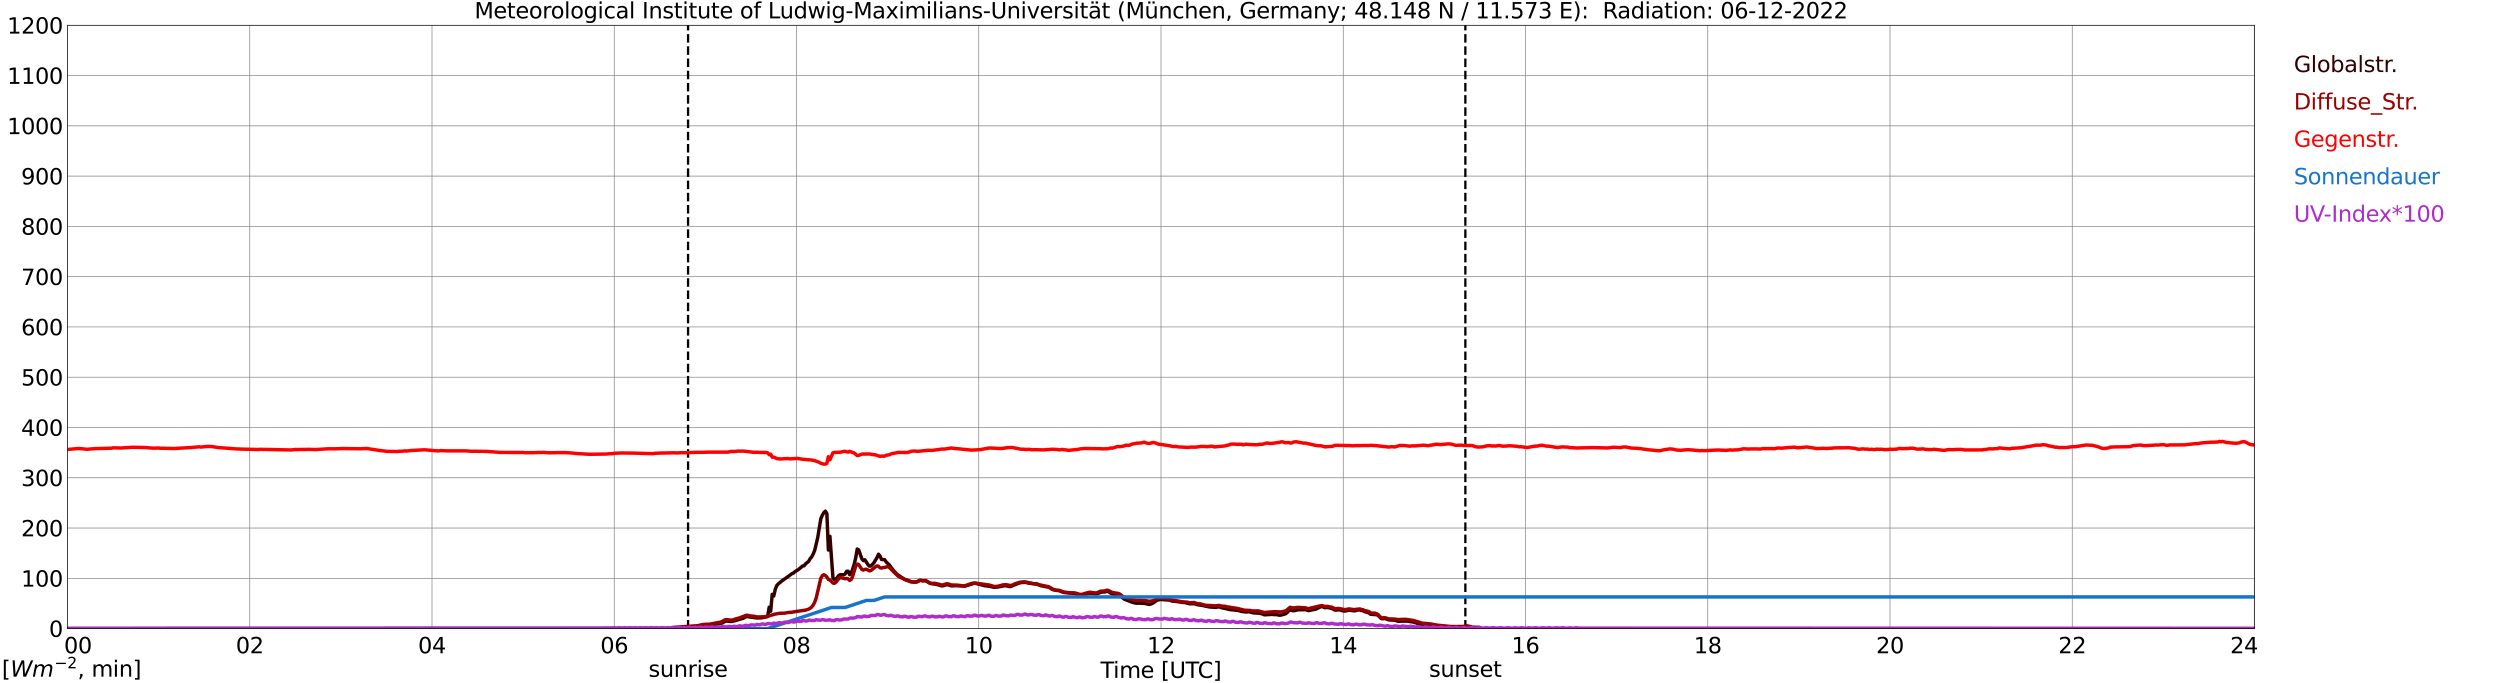 <?xml version="1.0" encoding="utf-8" standalone="no"?>
<!DOCTYPE svg PUBLIC "-//W3C//DTD SVG 1.1//EN"
  "http://www.w3.org/Graphics/SVG/1.1/DTD/svg11.dtd">
<svg xmlns:xlink="http://www.w3.org/1999/xlink" width="1085.4pt" height="296.64pt" viewBox="0 0 1085.4 296.64" xmlns="http://www.w3.org/2000/svg" version="1.1">
 <defs>
  <style type="text/css">*{stroke-linejoin: round; stroke-linecap: butt}</style>
 </defs>
 <g id="figure_1">
  <g id="patch_1">
   <path d="M 0 296.64 
L 1085.4 296.64 
L 1085.4 0 
L 0 0 
z
" style="fill: #ffffff"/>
  </g>
  <g id="axes_1">
   <g id="patch_2">
    <path d="M 29.306 272.909 
L 978.814 272.909 
L 978.814 10.976 
L 29.306 10.976 
z
" style="fill: #ffffff"/>
   </g>
   <g id="patch_3">
    <path d="M 978.814 272.909 
L 978.814 272.909 
L 978.814 10.976 
L 978.814 10.976 
z
" clip-path="url(#p53b33a9caf)" style="fill: #d3d3d3; opacity: 0.25; stroke: #d3d3d3; stroke-linejoin: miter"/>
   </g>
   <g id="matplotlib.axis_1">
    <g id="xtick_1">
     <g id="line2d_1">
      <path d="M 29.306 272.909 
L 29.306 10.976 
" clip-path="url(#p53b33a9caf)" style="fill: none; stroke: #808080; stroke-width: 0.3; stroke-linecap: square"/>
     </g>
     <g id="line2d_2"/>
     <g id="text_1">
      <!--    00 -->
      <g transform="translate(18.733 283.627) scale(0.095 -0.095)">
       <defs>
        <path id="DejaVuSans-20" transform="scale(0.016)"/>
        <path id="DejaVuSans-30" d="M 2034 4250 
Q 1547 4250 1301 3770 
Q 1056 3291 1056 2328 
Q 1056 1369 1301 889 
Q 1547 409 2034 409 
Q 2525 409 2770 889 
Q 3016 1369 3016 2328 
Q 3016 3291 2770 3770 
Q 2525 4250 2034 4250 
z
M 2034 4750 
Q 2819 4750 3233 4129 
Q 3647 3509 3647 2328 
Q 3647 1150 3233 529 
Q 2819 -91 2034 -91 
Q 1250 -91 836 529 
Q 422 1150 422 2328 
Q 422 3509 836 4129 
Q 1250 4750 2034 4750 
z
" transform="scale(0.016)"/>
       </defs>
       <use xlink:href="#DejaVuSans-20"/>
       <use xlink:href="#DejaVuSans-20" transform="translate(31.787 0)"/>
       <use xlink:href="#DejaVuSans-20" transform="translate(63.574 0)"/>
       <use xlink:href="#DejaVuSans-30" transform="translate(95.361 0)"/>
       <use xlink:href="#DejaVuSans-30" transform="translate(158.984 0)"/>
      </g>
     </g>
    </g>
    <g id="xtick_2">
     <g id="line2d_3">
      <path d="M 108.431 272.909 
L 108.431 10.976 
" clip-path="url(#p53b33a9caf)" style="fill: none; stroke: #808080; stroke-width: 0.3; stroke-linecap: square"/>
     </g>
     <g id="line2d_4"/>
     <g id="text_2">
      <!-- 02 -->
      <g transform="translate(102.387 283.627) scale(0.095 -0.095)">
       <defs>
        <path id="DejaVuSans-32" d="M 1228 531 
L 3431 531 
L 3431 0 
L 469 0 
L 469 531 
Q 828 903 1448 1529 
Q 2069 2156 2228 2338 
Q 2531 2678 2651 2914 
Q 2772 3150 2772 3378 
Q 2772 3750 2511 3984 
Q 2250 4219 1831 4219 
Q 1534 4219 1204 4116 
Q 875 4013 500 3803 
L 500 4441 
Q 881 4594 1212 4672 
Q 1544 4750 1819 4750 
Q 2544 4750 2975 4387 
Q 3406 4025 3406 3419 
Q 3406 3131 3298 2873 
Q 3191 2616 2906 2266 
Q 2828 2175 2409 1742 
Q 1991 1309 1228 531 
z
" transform="scale(0.016)"/>
       </defs>
       <use xlink:href="#DejaVuSans-30"/>
       <use xlink:href="#DejaVuSans-32" transform="translate(63.623 0)"/>
      </g>
     </g>
    </g>
    <g id="xtick_3">
     <g id="line2d_5">
      <path d="M 187.557 272.909 
L 187.557 10.976 
" clip-path="url(#p53b33a9caf)" style="fill: none; stroke: #808080; stroke-width: 0.3; stroke-linecap: square"/>
     </g>
     <g id="line2d_6"/>
     <g id="text_3">
      <!-- 04 -->
      <g transform="translate(181.513 283.627) scale(0.095 -0.095)">
       <defs>
        <path id="DejaVuSans-34" d="M 2419 4116 
L 825 1625 
L 2419 1625 
L 2419 4116 
z
M 2253 4666 
L 3047 4666 
L 3047 1625 
L 3713 1625 
L 3713 1100 
L 3047 1100 
L 3047 0 
L 2419 0 
L 2419 1100 
L 313 1100 
L 313 1709 
L 2253 4666 
z
" transform="scale(0.016)"/>
       </defs>
       <use xlink:href="#DejaVuSans-30"/>
       <use xlink:href="#DejaVuSans-34" transform="translate(63.623 0)"/>
      </g>
     </g>
    </g>
    <g id="xtick_4">
     <g id="line2d_7">
      <path d="M 266.683 272.909 
L 266.683 10.976 
" clip-path="url(#p53b33a9caf)" style="fill: none; stroke: #808080; stroke-width: 0.3; stroke-linecap: square"/>
     </g>
     <g id="line2d_8"/>
     <g id="text_4">
      <!-- 06 -->
      <g transform="translate(260.638 283.627) scale(0.095 -0.095)">
       <defs>
        <path id="DejaVuSans-36" d="M 2113 2584 
Q 1688 2584 1439 2293 
Q 1191 2003 1191 1497 
Q 1191 994 1439 701 
Q 1688 409 2113 409 
Q 2538 409 2786 701 
Q 3034 994 3034 1497 
Q 3034 2003 2786 2293 
Q 2538 2584 2113 2584 
z
M 3366 4563 
L 3366 3988 
Q 3128 4100 2886 4159 
Q 2644 4219 2406 4219 
Q 1781 4219 1451 3797 
Q 1122 3375 1075 2522 
Q 1259 2794 1537 2939 
Q 1816 3084 2150 3084 
Q 2853 3084 3261 2657 
Q 3669 2231 3669 1497 
Q 3669 778 3244 343 
Q 2819 -91 2113 -91 
Q 1303 -91 875 529 
Q 447 1150 447 2328 
Q 447 3434 972 4092 
Q 1497 4750 2381 4750 
Q 2619 4750 2861 4703 
Q 3103 4656 3366 4563 
z
" transform="scale(0.016)"/>
       </defs>
       <use xlink:href="#DejaVuSans-30"/>
       <use xlink:href="#DejaVuSans-36" transform="translate(63.623 0)"/>
      </g>
     </g>
    </g>
    <g id="xtick_5">
     <g id="line2d_9">
      <path d="M 345.808 272.909 
L 345.808 10.976 
" clip-path="url(#p53b33a9caf)" style="fill: none; stroke: #808080; stroke-width: 0.3; stroke-linecap: square"/>
     </g>
     <g id="line2d_10"/>
     <g id="text_5">
      <!-- 08 -->
      <g transform="translate(339.764 283.627) scale(0.095 -0.095)">
       <defs>
        <path id="DejaVuSans-38" d="M 2034 2216 
Q 1584 2216 1326 1975 
Q 1069 1734 1069 1313 
Q 1069 891 1326 650 
Q 1584 409 2034 409 
Q 2484 409 2743 651 
Q 3003 894 3003 1313 
Q 3003 1734 2745 1975 
Q 2488 2216 2034 2216 
z
M 1403 2484 
Q 997 2584 770 2862 
Q 544 3141 544 3541 
Q 544 4100 942 4425 
Q 1341 4750 2034 4750 
Q 2731 4750 3128 4425 
Q 3525 4100 3525 3541 
Q 3525 3141 3298 2862 
Q 3072 2584 2669 2484 
Q 3125 2378 3379 2068 
Q 3634 1759 3634 1313 
Q 3634 634 3220 271 
Q 2806 -91 2034 -91 
Q 1263 -91 848 271 
Q 434 634 434 1313 
Q 434 1759 690 2068 
Q 947 2378 1403 2484 
z
M 1172 3481 
Q 1172 3119 1398 2916 
Q 1625 2713 2034 2713 
Q 2441 2713 2670 2916 
Q 2900 3119 2900 3481 
Q 2900 3844 2670 4047 
Q 2441 4250 2034 4250 
Q 1625 4250 1398 4047 
Q 1172 3844 1172 3481 
z
" transform="scale(0.016)"/>
       </defs>
       <use xlink:href="#DejaVuSans-30"/>
       <use xlink:href="#DejaVuSans-38" transform="translate(63.623 0)"/>
      </g>
     </g>
    </g>
    <g id="xtick_6">
     <g id="line2d_11">
      <path d="M 424.934 272.909 
L 424.934 10.976 
" clip-path="url(#p53b33a9caf)" style="fill: none; stroke: #808080; stroke-width: 0.3; stroke-linecap: square"/>
     </g>
     <g id="line2d_12"/>
     <g id="text_6">
      <!-- 10 -->
      <g transform="translate(418.89 283.627) scale(0.095 -0.095)">
       <defs>
        <path id="DejaVuSans-31" d="M 794 531 
L 1825 531 
L 1825 4091 
L 703 3866 
L 703 4441 
L 1819 4666 
L 2450 4666 
L 2450 531 
L 3481 531 
L 3481 0 
L 794 0 
L 794 531 
z
" transform="scale(0.016)"/>
       </defs>
       <use xlink:href="#DejaVuSans-31"/>
       <use xlink:href="#DejaVuSans-30" transform="translate(63.623 0)"/>
      </g>
     </g>
    </g>
    <g id="xtick_7">
     <g id="line2d_13">
      <path d="M 504.06 272.909 
L 504.06 10.976 
" clip-path="url(#p53b33a9caf)" style="fill: none; stroke: #808080; stroke-width: 0.3; stroke-linecap: square"/>
     </g>
     <g id="line2d_14"/>
     <g id="text_7">
      <!-- 12 -->
      <g transform="translate(498.015 283.627) scale(0.095 -0.095)">
       <use xlink:href="#DejaVuSans-31"/>
       <use xlink:href="#DejaVuSans-32" transform="translate(63.623 0)"/>
      </g>
     </g>
    </g>
    <g id="xtick_8">
     <g id="line2d_15">
      <path d="M 583.185 272.909 
L 583.185 10.976 
" clip-path="url(#p53b33a9caf)" style="fill: none; stroke: #808080; stroke-width: 0.3; stroke-linecap: square"/>
     </g>
     <g id="line2d_16"/>
     <g id="text_8">
      <!-- 14 -->
      <g transform="translate(577.141 283.627) scale(0.095 -0.095)">
       <use xlink:href="#DejaVuSans-31"/>
       <use xlink:href="#DejaVuSans-34" transform="translate(63.623 0)"/>
      </g>
     </g>
    </g>
    <g id="xtick_9">
     <g id="line2d_17">
      <path d="M 662.311 272.909 
L 662.311 10.976 
" clip-path="url(#p53b33a9caf)" style="fill: none; stroke: #808080; stroke-width: 0.3; stroke-linecap: square"/>
     </g>
     <g id="line2d_18"/>
     <g id="text_9">
      <!-- 16 -->
      <g transform="translate(656.267 283.627) scale(0.095 -0.095)">
       <use xlink:href="#DejaVuSans-31"/>
       <use xlink:href="#DejaVuSans-36" transform="translate(63.623 0)"/>
      </g>
     </g>
    </g>
    <g id="xtick_10">
     <g id="line2d_19">
      <path d="M 741.437 272.909 
L 741.437 10.976 
" clip-path="url(#p53b33a9caf)" style="fill: none; stroke: #808080; stroke-width: 0.3; stroke-linecap: square"/>
     </g>
     <g id="line2d_20"/>
     <g id="text_10">
      <!-- 18 -->
      <g transform="translate(735.392 283.627) scale(0.095 -0.095)">
       <use xlink:href="#DejaVuSans-31"/>
       <use xlink:href="#DejaVuSans-38" transform="translate(63.623 0)"/>
      </g>
     </g>
    </g>
    <g id="xtick_11">
     <g id="line2d_21">
      <path d="M 820.562 272.909 
L 820.562 10.976 
" clip-path="url(#p53b33a9caf)" style="fill: none; stroke: #808080; stroke-width: 0.3; stroke-linecap: square"/>
     </g>
     <g id="line2d_22"/>
     <g id="text_11">
      <!-- 20 -->
      <g transform="translate(814.518 283.627) scale(0.095 -0.095)">
       <use xlink:href="#DejaVuSans-32"/>
       <use xlink:href="#DejaVuSans-30" transform="translate(63.623 0)"/>
      </g>
     </g>
    </g>
    <g id="xtick_12">
     <g id="line2d_23">
      <path d="M 899.688 272.909 
L 899.688 10.976 
" clip-path="url(#p53b33a9caf)" style="fill: none; stroke: #808080; stroke-width: 0.3; stroke-linecap: square"/>
     </g>
     <g id="line2d_24"/>
     <g id="text_12">
      <!-- 22 -->
      <g transform="translate(893.644 283.627) scale(0.095 -0.095)">
       <use xlink:href="#DejaVuSans-32"/>
       <use xlink:href="#DejaVuSans-32" transform="translate(63.623 0)"/>
      </g>
     </g>
    </g>
    <g id="xtick_13">
     <g id="line2d_25">
      <path d="M 978.814 272.909 
L 978.814 10.976 
" clip-path="url(#p53b33a9caf)" style="fill: none; stroke: #808080; stroke-width: 0.3; stroke-linecap: square"/>
     </g>
     <g id="line2d_26"/>
     <g id="text_13">
      <!-- 24    -->
      <g transform="translate(968.241 283.627) scale(0.095 -0.095)">
       <use xlink:href="#DejaVuSans-32"/>
       <use xlink:href="#DejaVuSans-34" transform="translate(63.623 0)"/>
       <use xlink:href="#DejaVuSans-20" transform="translate(127.246 0)"/>
       <use xlink:href="#DejaVuSans-20" transform="translate(159.033 0)"/>
       <use xlink:href="#DejaVuSans-20" transform="translate(190.82 0)"/>
      </g>
     </g>
    </g>
    <g id="text_14">
     <!-- Time [UTC] -->
     <g transform="translate(477.806 294.322) scale(0.095 -0.095)">
      <defs>
       <path id="DejaVuSans-54" d="M -19 4666 
L 3928 4666 
L 3928 4134 
L 2272 4134 
L 2272 0 
L 1638 0 
L 1638 4134 
L -19 4134 
L -19 4666 
z
" transform="scale(0.016)"/>
       <path id="DejaVuSans-69" d="M 603 3500 
L 1178 3500 
L 1178 0 
L 603 0 
L 603 3500 
z
M 603 4863 
L 1178 4863 
L 1178 4134 
L 603 4134 
L 603 4863 
z
" transform="scale(0.016)"/>
       <path id="DejaVuSans-6d" d="M 3328 2828 
Q 3544 3216 3844 3400 
Q 4144 3584 4550 3584 
Q 5097 3584 5394 3201 
Q 5691 2819 5691 2113 
L 5691 0 
L 5113 0 
L 5113 2094 
Q 5113 2597 4934 2840 
Q 4756 3084 4391 3084 
Q 3944 3084 3684 2787 
Q 3425 2491 3425 1978 
L 3425 0 
L 2847 0 
L 2847 2094 
Q 2847 2600 2669 2842 
Q 2491 3084 2119 3084 
Q 1678 3084 1418 2786 
Q 1159 2488 1159 1978 
L 1159 0 
L 581 0 
L 581 3500 
L 1159 3500 
L 1159 2956 
Q 1356 3278 1631 3431 
Q 1906 3584 2284 3584 
Q 2666 3584 2933 3390 
Q 3200 3197 3328 2828 
z
" transform="scale(0.016)"/>
       <path id="DejaVuSans-65" d="M 3597 1894 
L 3597 1613 
L 953 1613 
Q 991 1019 1311 708 
Q 1631 397 2203 397 
Q 2534 397 2845 478 
Q 3156 559 3463 722 
L 3463 178 
Q 3153 47 2828 -22 
Q 2503 -91 2169 -91 
Q 1331 -91 842 396 
Q 353 884 353 1716 
Q 353 2575 817 3079 
Q 1281 3584 2069 3584 
Q 2775 3584 3186 3129 
Q 3597 2675 3597 1894 
z
M 3022 2063 
Q 3016 2534 2758 2815 
Q 2500 3097 2075 3097 
Q 1594 3097 1305 2825 
Q 1016 2553 972 2059 
L 3022 2063 
z
" transform="scale(0.016)"/>
       <path id="DejaVuSans-5b" d="M 550 4863 
L 1875 4863 
L 1875 4416 
L 1125 4416 
L 1125 -397 
L 1875 -397 
L 1875 -844 
L 550 -844 
L 550 4863 
z
" transform="scale(0.016)"/>
       <path id="DejaVuSans-55" d="M 556 4666 
L 1191 4666 
L 1191 1831 
Q 1191 1081 1462 751 
Q 1734 422 2344 422 
Q 2950 422 3222 751 
Q 3494 1081 3494 1831 
L 3494 4666 
L 4128 4666 
L 4128 1753 
Q 4128 841 3676 375 
Q 3225 -91 2344 -91 
Q 1459 -91 1007 375 
Q 556 841 556 1753 
L 556 4666 
z
" transform="scale(0.016)"/>
       <path id="DejaVuSans-43" d="M 4122 4306 
L 4122 3641 
Q 3803 3938 3442 4084 
Q 3081 4231 2675 4231 
Q 1875 4231 1450 3742 
Q 1025 3253 1025 2328 
Q 1025 1406 1450 917 
Q 1875 428 2675 428 
Q 3081 428 3442 575 
Q 3803 722 4122 1019 
L 4122 359 
Q 3791 134 3420 21 
Q 3050 -91 2638 -91 
Q 1578 -91 968 557 
Q 359 1206 359 2328 
Q 359 3453 968 4101 
Q 1578 4750 2638 4750 
Q 3056 4750 3426 4639 
Q 3797 4528 4122 4306 
z
" transform="scale(0.016)"/>
       <path id="DejaVuSans-5d" d="M 1947 4863 
L 1947 -844 
L 622 -844 
L 622 -397 
L 1369 -397 
L 1369 4416 
L 622 4416 
L 622 4863 
L 1947 4863 
z
" transform="scale(0.016)"/>
      </defs>
      <use xlink:href="#DejaVuSans-54"/>
      <use xlink:href="#DejaVuSans-69" transform="translate(57.959 0)"/>
      <use xlink:href="#DejaVuSans-6d" transform="translate(85.742 0)"/>
      <use xlink:href="#DejaVuSans-65" transform="translate(183.154 0)"/>
      <use xlink:href="#DejaVuSans-20" transform="translate(244.678 0)"/>
      <use xlink:href="#DejaVuSans-5b" transform="translate(276.465 0)"/>
      <use xlink:href="#DejaVuSans-55" transform="translate(315.479 0)"/>
      <use xlink:href="#DejaVuSans-54" transform="translate(388.672 0)"/>
      <use xlink:href="#DejaVuSans-43" transform="translate(443.881 0)"/>
      <use xlink:href="#DejaVuSans-5d" transform="translate(513.705 0)"/>
     </g>
    </g>
   </g>
   <g id="matplotlib.axis_2">
    <g id="ytick_1">
     <g id="line2d_27">
      <path d="M 29.306 272.909 
L 978.814 272.909 
" clip-path="url(#p53b33a9caf)" style="fill: none; stroke: #808080; stroke-width: 0.3; stroke-linecap: square"/>
     </g>
     <g id="line2d_28"/>
     <g id="text_15">
      <!-- 0 -->
      <g transform="translate(21.261 276.518) scale(0.095 -0.095)">
       <use xlink:href="#DejaVuSans-30"/>
      </g>
     </g>
    </g>
    <g id="ytick_2">
     <g id="line2d_29">
      <path d="M 29.306 251.081 
L 978.814 251.081 
" clip-path="url(#p53b33a9caf)" style="fill: none; stroke: #808080; stroke-width: 0.3; stroke-linecap: square"/>
     </g>
     <g id="line2d_30"/>
     <g id="text_16">
      <!-- 100 -->
      <g transform="translate(9.173 254.69) scale(0.095 -0.095)">
       <use xlink:href="#DejaVuSans-31"/>
       <use xlink:href="#DejaVuSans-30" transform="translate(63.623 0)"/>
       <use xlink:href="#DejaVuSans-30" transform="translate(127.246 0)"/>
      </g>
     </g>
    </g>
    <g id="ytick_3">
     <g id="line2d_31">
      <path d="M 29.306 229.253 
L 978.814 229.253 
" clip-path="url(#p53b33a9caf)" style="fill: none; stroke: #808080; stroke-width: 0.3; stroke-linecap: square"/>
     </g>
     <g id="line2d_32"/>
     <g id="text_17">
      <!-- 200 -->
      <g transform="translate(9.173 232.863) scale(0.095 -0.095)">
       <use xlink:href="#DejaVuSans-32"/>
       <use xlink:href="#DejaVuSans-30" transform="translate(63.623 0)"/>
       <use xlink:href="#DejaVuSans-30" transform="translate(127.246 0)"/>
      </g>
     </g>
    </g>
    <g id="ytick_4">
     <g id="line2d_33">
      <path d="M 29.306 207.426 
L 978.814 207.426 
" clip-path="url(#p53b33a9caf)" style="fill: none; stroke: #808080; stroke-width: 0.3; stroke-linecap: square"/>
     </g>
     <g id="line2d_34"/>
     <g id="text_18">
      <!-- 300 -->
      <g transform="translate(9.173 211.035) scale(0.095 -0.095)">
       <defs>
        <path id="DejaVuSans-33" d="M 2597 2516 
Q 3050 2419 3304 2112 
Q 3559 1806 3559 1356 
Q 3559 666 3084 287 
Q 2609 -91 1734 -91 
Q 1441 -91 1130 -33 
Q 819 25 488 141 
L 488 750 
Q 750 597 1062 519 
Q 1375 441 1716 441 
Q 2309 441 2620 675 
Q 2931 909 2931 1356 
Q 2931 1769 2642 2001 
Q 2353 2234 1838 2234 
L 1294 2234 
L 1294 2753 
L 1863 2753 
Q 2328 2753 2575 2939 
Q 2822 3125 2822 3475 
Q 2822 3834 2567 4026 
Q 2313 4219 1838 4219 
Q 1578 4219 1281 4162 
Q 984 4106 628 3988 
L 628 4550 
Q 988 4650 1302 4700 
Q 1616 4750 1894 4750 
Q 2613 4750 3031 4423 
Q 3450 4097 3450 3541 
Q 3450 3153 3228 2886 
Q 3006 2619 2597 2516 
z
" transform="scale(0.016)"/>
       </defs>
       <use xlink:href="#DejaVuSans-33"/>
       <use xlink:href="#DejaVuSans-30" transform="translate(63.623 0)"/>
       <use xlink:href="#DejaVuSans-30" transform="translate(127.246 0)"/>
      </g>
     </g>
    </g>
    <g id="ytick_5">
     <g id="line2d_35">
      <path d="M 29.306 185.598 
L 978.814 185.598 
" clip-path="url(#p53b33a9caf)" style="fill: none; stroke: #808080; stroke-width: 0.3; stroke-linecap: square"/>
     </g>
     <g id="line2d_36"/>
     <g id="text_19">
      <!-- 400 -->
      <g transform="translate(9.173 189.207) scale(0.095 -0.095)">
       <use xlink:href="#DejaVuSans-34"/>
       <use xlink:href="#DejaVuSans-30" transform="translate(63.623 0)"/>
       <use xlink:href="#DejaVuSans-30" transform="translate(127.246 0)"/>
      </g>
     </g>
    </g>
    <g id="ytick_6">
     <g id="line2d_37">
      <path d="M 29.306 163.77 
L 978.814 163.77 
" clip-path="url(#p53b33a9caf)" style="fill: none; stroke: #808080; stroke-width: 0.3; stroke-linecap: square"/>
     </g>
     <g id="line2d_38"/>
     <g id="text_20">
      <!-- 500 -->
      <g transform="translate(9.173 167.379) scale(0.095 -0.095)">
       <defs>
        <path id="DejaVuSans-35" d="M 691 4666 
L 3169 4666 
L 3169 4134 
L 1269 4134 
L 1269 2991 
Q 1406 3038 1543 3061 
Q 1681 3084 1819 3084 
Q 2600 3084 3056 2656 
Q 3513 2228 3513 1497 
Q 3513 744 3044 326 
Q 2575 -91 1722 -91 
Q 1428 -91 1123 -41 
Q 819 9 494 109 
L 494 744 
Q 775 591 1075 516 
Q 1375 441 1709 441 
Q 2250 441 2565 725 
Q 2881 1009 2881 1497 
Q 2881 1984 2565 2268 
Q 2250 2553 1709 2553 
Q 1456 2553 1204 2497 
Q 953 2441 691 2322 
L 691 4666 
z
" transform="scale(0.016)"/>
       </defs>
       <use xlink:href="#DejaVuSans-35"/>
       <use xlink:href="#DejaVuSans-30" transform="translate(63.623 0)"/>
       <use xlink:href="#DejaVuSans-30" transform="translate(127.246 0)"/>
      </g>
     </g>
    </g>
    <g id="ytick_7">
     <g id="line2d_39">
      <path d="M 29.306 141.942 
L 978.814 141.942 
" clip-path="url(#p53b33a9caf)" style="fill: none; stroke: #808080; stroke-width: 0.3; stroke-linecap: square"/>
     </g>
     <g id="line2d_40"/>
     <g id="text_21">
      <!-- 600 -->
      <g transform="translate(9.173 145.551) scale(0.095 -0.095)">
       <use xlink:href="#DejaVuSans-36"/>
       <use xlink:href="#DejaVuSans-30" transform="translate(63.623 0)"/>
       <use xlink:href="#DejaVuSans-30" transform="translate(127.246 0)"/>
      </g>
     </g>
    </g>
    <g id="ytick_8">
     <g id="line2d_41">
      <path d="M 29.306 120.114 
L 978.814 120.114 
" clip-path="url(#p53b33a9caf)" style="fill: none; stroke: #808080; stroke-width: 0.3; stroke-linecap: square"/>
     </g>
     <g id="line2d_42"/>
     <g id="text_22">
      <!-- 700 -->
      <g transform="translate(9.173 123.724) scale(0.095 -0.095)">
       <defs>
        <path id="DejaVuSans-37" d="M 525 4666 
L 3525 4666 
L 3525 4397 
L 1831 0 
L 1172 0 
L 2766 4134 
L 525 4134 
L 525 4666 
z
" transform="scale(0.016)"/>
       </defs>
       <use xlink:href="#DejaVuSans-37"/>
       <use xlink:href="#DejaVuSans-30" transform="translate(63.623 0)"/>
       <use xlink:href="#DejaVuSans-30" transform="translate(127.246 0)"/>
      </g>
     </g>
    </g>
    <g id="ytick_9">
     <g id="line2d_43">
      <path d="M 29.306 98.287 
L 978.814 98.287 
" clip-path="url(#p53b33a9caf)" style="fill: none; stroke: #808080; stroke-width: 0.3; stroke-linecap: square"/>
     </g>
     <g id="line2d_44"/>
     <g id="text_23">
      <!-- 800 -->
      <g transform="translate(9.173 101.896) scale(0.095 -0.095)">
       <use xlink:href="#DejaVuSans-38"/>
       <use xlink:href="#DejaVuSans-30" transform="translate(63.623 0)"/>
       <use xlink:href="#DejaVuSans-30" transform="translate(127.246 0)"/>
      </g>
     </g>
    </g>
    <g id="ytick_10">
     <g id="line2d_45">
      <path d="M 29.306 76.459 
L 978.814 76.459 
" clip-path="url(#p53b33a9caf)" style="fill: none; stroke: #808080; stroke-width: 0.3; stroke-linecap: square"/>
     </g>
     <g id="line2d_46"/>
     <g id="text_24">
      <!-- 900 -->
      <g transform="translate(9.173 80.068) scale(0.095 -0.095)">
       <defs>
        <path id="DejaVuSans-39" d="M 703 97 
L 703 672 
Q 941 559 1184 500 
Q 1428 441 1663 441 
Q 2288 441 2617 861 
Q 2947 1281 2994 2138 
Q 2813 1869 2534 1725 
Q 2256 1581 1919 1581 
Q 1219 1581 811 2004 
Q 403 2428 403 3163 
Q 403 3881 828 4315 
Q 1253 4750 1959 4750 
Q 2769 4750 3195 4129 
Q 3622 3509 3622 2328 
Q 3622 1225 3098 567 
Q 2575 -91 1691 -91 
Q 1453 -91 1209 -44 
Q 966 3 703 97 
z
M 1959 2075 
Q 2384 2075 2632 2365 
Q 2881 2656 2881 3163 
Q 2881 3666 2632 3958 
Q 2384 4250 1959 4250 
Q 1534 4250 1286 3958 
Q 1038 3666 1038 3163 
Q 1038 2656 1286 2365 
Q 1534 2075 1959 2075 
z
" transform="scale(0.016)"/>
       </defs>
       <use xlink:href="#DejaVuSans-39"/>
       <use xlink:href="#DejaVuSans-30" transform="translate(63.623 0)"/>
       <use xlink:href="#DejaVuSans-30" transform="translate(127.246 0)"/>
      </g>
     </g>
    </g>
    <g id="ytick_11">
     <g id="line2d_47">
      <path d="M 29.306 54.631 
L 978.814 54.631 
" clip-path="url(#p53b33a9caf)" style="fill: none; stroke: #808080; stroke-width: 0.3; stroke-linecap: square"/>
     </g>
     <g id="line2d_48"/>
     <g id="text_25">
      <!-- 1000 -->
      <g transform="translate(3.128 58.24) scale(0.095 -0.095)">
       <use xlink:href="#DejaVuSans-31"/>
       <use xlink:href="#DejaVuSans-30" transform="translate(63.623 0)"/>
       <use xlink:href="#DejaVuSans-30" transform="translate(127.246 0)"/>
       <use xlink:href="#DejaVuSans-30" transform="translate(190.869 0)"/>
      </g>
     </g>
    </g>
    <g id="ytick_12">
     <g id="line2d_49">
      <path d="M 29.306 32.803 
L 978.814 32.803 
" clip-path="url(#p53b33a9caf)" style="fill: none; stroke: #808080; stroke-width: 0.3; stroke-linecap: square"/>
     </g>
     <g id="line2d_50"/>
     <g id="text_26">
      <!-- 1100 -->
      <g transform="translate(3.128 36.413) scale(0.095 -0.095)">
       <use xlink:href="#DejaVuSans-31"/>
       <use xlink:href="#DejaVuSans-31" transform="translate(63.623 0)"/>
       <use xlink:href="#DejaVuSans-30" transform="translate(127.246 0)"/>
       <use xlink:href="#DejaVuSans-30" transform="translate(190.869 0)"/>
      </g>
     </g>
    </g>
    <g id="ytick_13">
     <g id="line2d_51">
      <path d="M 29.306 10.976 
L 978.814 10.976 
" clip-path="url(#p53b33a9caf)" style="fill: none; stroke: #808080; stroke-width: 0.3; stroke-linecap: square"/>
     </g>
     <g id="line2d_52"/>
     <g id="text_27">
      <!-- 1200 -->
      <g transform="translate(3.128 14.585) scale(0.095 -0.095)">
       <use xlink:href="#DejaVuSans-31"/>
       <use xlink:href="#DejaVuSans-32" transform="translate(63.623 0)"/>
       <use xlink:href="#DejaVuSans-30" transform="translate(127.246 0)"/>
       <use xlink:href="#DejaVuSans-30" transform="translate(190.869 0)"/>
      </g>
     </g>
    </g>
   </g>
   <g id="line2d_53">
    <path d="M 298.729 272.909 
L 298.729 10.976 
" clip-path="url(#p53b33a9caf)" style="fill: none; stroke-dasharray: 3.7,1.6; stroke-dashoffset: 0; stroke: #000000"/>
   </g>
   <g id="line2d_54">
    <path d="M 636.2 272.909 
L 636.2 10.976 
" clip-path="url(#p53b33a9caf)" style="fill: none; stroke-dasharray: 3.7,1.6; stroke-dashoffset: 0; stroke: #000000"/>
   </g>
   <g id="line2d_55">
    <path d="M 29.306 272.909 
L 296.355 272.828 
L 300.311 272.525 
L 303.608 272.186 
L 305.586 271.647 
L 308.224 271.579 
L 309.543 271.376 
L 311.521 271.04 
L 313.499 270.499 
L 314.818 269.774 
L 315.477 269.639 
L 317.455 269.84 
L 318.774 269.571 
L 322.73 268.423 
L 323.39 268 
L 324.049 267.714 
L 324.708 267.696 
L 325.368 267.882 
L 326.686 268.035 
L 328.665 268.288 
L 330.643 268.238 
L 332.621 267.832 
L 333.28 267.681 
L 333.94 263.628 
L 334.599 265.385 
L 335.258 258.057 
L 335.918 258.799 
L 336.577 255.931 
L 337.236 254.226 
L 337.896 253.5 
L 339.215 252.437 
L 339.874 251.88 
L 341.193 251 
L 343.83 249.077 
L 344.49 248.789 
L 345.149 248.182 
L 346.468 247.388 
L 347.787 246.325 
L 348.446 245.733 
L 349.105 245.633 
L 349.765 244.806 
L 351.083 243.725 
L 351.743 242.527 
L 352.402 241.785 
L 353.062 240.519 
L 353.721 238.897 
L 355.04 233.326 
L 356.359 225.239 
L 357.018 223.72 
L 357.677 222.572 
L 358.337 221.915 
L 358.996 223.028 
L 359.655 238.796 
L 360.315 232.853 
L 361.634 250.95 
L 362.293 251.727 
L 362.952 251.406 
L 364.271 249.769 
L 364.93 249.481 
L 366.249 249.584 
L 366.909 249.213 
L 367.568 248.047 
L 368.227 247.997 
L 368.887 249.499 
L 369.546 248.789 
L 370.206 247.052 
L 370.865 244.958 
L 371.524 242.173 
L 372.184 238.358 
L 372.843 238.812 
L 374.162 242.594 
L 374.821 243.387 
L 375.481 243.033 
L 376.799 245.076 
L 377.459 245.786 
L 378.118 245.733 
L 379.437 244.317 
L 380.756 242.071 
L 381.415 240.619 
L 382.074 241.411 
L 382.734 242.933 
L 384.053 242.948 
L 384.712 243.946 
L 386.031 245.177 
L 388.009 247.827 
L 388.668 248.453 
L 389.328 249.263 
L 392.624 251.474 
L 393.943 251.895 
L 395.262 252.537 
L 397.24 252.705 
L 397.899 252.605 
L 398.559 252.369 
L 399.218 251.98 
L 399.878 251.963 
L 400.537 252.133 
L 401.856 252.048 
L 403.834 253.264 
L 407.131 253.853 
L 408.45 254.259 
L 409.109 254.377 
L 409.768 254.242 
L 411.087 253.82 
L 411.746 253.938 
L 413.065 254.36 
L 415.043 254.259 
L 419 254.462 
L 422.956 253.229 
L 423.615 253.264 
L 426.912 254.124 
L 427.572 254.292 
L 429.55 254.53 
L 431.528 254.986 
L 432.847 254.918 
L 434.825 254.563 
L 435.484 254.36 
L 436.803 254.309 
L 438.122 254.63 
L 438.781 254.648 
L 440.1 254.074 
L 441.419 253.532 
L 442.737 253.043 
L 444.056 252.858 
L 445.375 252.875 
L 446.694 253.196 
L 449.991 253.585 
L 451.969 254.292 
L 455.266 254.951 
L 455.925 255.272 
L 456.584 255.728 
L 457.244 256.032 
L 458.563 256.302 
L 459.881 256.438 
L 461.859 257.23 
L 466.475 257.653 
L 467.794 258.024 
L 469.113 258.478 
L 469.772 258.496 
L 472.409 257.669 
L 473.069 257.501 
L 475.706 257.839 
L 476.366 257.719 
L 478.344 257.027 
L 479.663 257.012 
L 480.322 256.741 
L 480.981 256.758 
L 482.96 257.907 
L 485.597 258.328 
L 486.256 258.681 
L 488.235 260.185 
L 491.532 261.467 
L 492.85 261.805 
L 493.51 261.89 
L 494.828 261.855 
L 496.147 261.958 
L 496.807 261.94 
L 498.785 262.414 
L 499.444 262.329 
L 500.763 261.737 
L 502.082 260.742 
L 502.741 260.439 
L 504.06 260.253 
L 505.379 260.371 
L 508.016 260.574 
L 508.675 260.91 
L 509.335 261.028 
L 509.994 261.028 
L 513.291 261.519 
L 514.61 261.652 
L 515.929 261.991 
L 516.588 262.143 
L 518.566 262.108 
L 519.885 262.547 
L 521.863 262.835 
L 525.16 263.527 
L 527.797 263.695 
L 529.116 263.477 
L 529.776 263.595 
L 530.435 263.881 
L 531.754 264.134 
L 533.732 264.64 
L 535.051 264.76 
L 537.688 265.064 
L 539.007 265.468 
L 540.326 265.638 
L 540.985 265.688 
L 542.304 265.603 
L 544.282 266.094 
L 546.919 266.245 
L 548.238 266.601 
L 548.898 266.919 
L 551.535 266.786 
L 552.195 266.701 
L 552.854 266.819 
L 554.173 266.836 
L 555.491 267.107 
L 556.151 267.055 
L 558.129 266.498 
L 558.788 265.974 
L 559.448 265.282 
L 560.107 264.776 
L 561.426 265.199 
L 562.745 264.946 
L 563.404 264.76 
L 566.042 264.708 
L 566.701 264.64 
L 568.02 265.114 
L 571.317 264.455 
L 573.295 263.477 
L 573.954 263.324 
L 575.273 263.848 
L 575.932 263.73 
L 576.592 263.763 
L 578.57 264.287 
L 579.229 264.743 
L 579.889 264.911 
L 581.207 264.726 
L 581.867 264.826 
L 582.526 265.079 
L 583.845 265.317 
L 585.164 265.046 
L 585.823 264.911 
L 587.801 265.182 
L 588.46 265.114 
L 589.779 264.776 
L 590.439 264.843 
L 591.098 265.079 
L 591.757 265.097 
L 592.417 265.535 
L 593.736 265.891 
L 594.395 266.177 
L 595.054 266.684 
L 597.692 266.887 
L 598.351 267.207 
L 599.67 268.559 
L 600.329 268.659 
L 600.989 268.506 
L 601.648 268.626 
L 602.967 269.133 
L 604.286 269.216 
L 605.604 269.283 
L 606.923 269.707 
L 610.879 269.654 
L 613.517 270.06 
L 614.836 270.466 
L 616.814 271.073 
L 618.792 271.444 
L 620.77 271.647 
L 622.748 272.086 
L 624.067 272.254 
L 625.386 272.239 
L 628.023 272.677 
L 629.342 272.778 
L 630.661 272.71 
L 634.617 272.863 
L 635.276 272.76 
L 635.936 272.492 
L 637.255 272.389 
L 639.233 272.677 
L 640.552 272.909 
L 978.154 272.909 
L 978.154 272.909 
" clip-path="url(#p53b33a9caf)" style="fill: none; stroke: #330000; stroke-width: 1.5; stroke-linecap: square"/>
   </g>
   <g id="line2d_56">
    <path d="M 29.306 272.909 
L 291.08 272.909 
L 291.739 272.435 
L 302.949 271.638 
L 304.927 271.176 
L 306.246 271.051 
L 308.224 270.966 
L 312.839 270.084 
L 313.499 269.833 
L 314.818 269.078 
L 315.477 269.034 
L 317.455 269.246 
L 318.114 269.161 
L 319.433 268.7 
L 320.752 268.364 
L 324.049 267.105 
L 324.708 267.146 
L 325.368 267.356 
L 327.346 267.565 
L 328.665 267.86 
L 331.961 267.777 
L 333.28 267.565 
L 336.577 266.601 
L 338.555 266.264 
L 340.533 266.223 
L 342.512 265.887 
L 343.171 265.887 
L 345.808 265.468 
L 349.765 264.881 
L 351.083 264.459 
L 351.743 264.082 
L 352.402 263.536 
L 353.062 262.698 
L 353.721 261.395 
L 354.38 259.548 
L 356.359 251.07 
L 357.018 249.935 
L 357.677 249.516 
L 358.337 249.852 
L 358.996 250.524 
L 359.655 251.572 
L 360.315 251.784 
L 361.634 253.126 
L 362.293 253.253 
L 362.952 252.749 
L 364.271 251.07 
L 364.93 250.775 
L 366.909 251.28 
L 367.568 251.153 
L 368.227 251.28 
L 368.887 251.993 
L 369.546 251.616 
L 370.206 250.147 
L 371.524 245.738 
L 372.184 244.899 
L 372.843 245.15 
L 374.162 247.207 
L 374.821 247.501 
L 375.481 247.207 
L 376.14 247.124 
L 377.459 247.837 
L 378.118 247.711 
L 380.096 246.074 
L 380.756 245.696 
L 381.415 245.864 
L 382.074 246.495 
L 382.734 246.661 
L 383.393 246.41 
L 384.053 246.368 
L 385.371 245.991 
L 386.031 246.327 
L 386.69 246.914 
L 388.009 248.298 
L 389.987 250.188 
L 393.284 251.825 
L 395.921 252.622 
L 396.581 252.749 
L 397.899 252.707 
L 398.559 252.454 
L 399.218 252.035 
L 399.878 251.952 
L 400.537 252.162 
L 401.856 252.076 
L 403.834 253.209 
L 404.493 253.294 
L 405.812 253.253 
L 407.79 253.672 
L 408.45 253.923 
L 409.109 254.008 
L 411.087 253.421 
L 411.746 253.545 
L 413.065 253.967 
L 415.703 254.05 
L 417.022 254.218 
L 418.34 254.427 
L 419 254.301 
L 421.637 253.377 
L 422.297 253.209 
L 423.615 253.209 
L 429.55 254.008 
L 431.528 254.595 
L 432.187 254.637 
L 433.506 254.469 
L 435.484 253.923 
L 436.803 253.84 
L 438.781 254.218 
L 439.44 254.05 
L 440.759 253.421 
L 442.737 252.79 
L 444.716 252.581 
L 446.034 252.832 
L 446.694 253.043 
L 447.353 253.085 
L 448.672 253.421 
L 449.991 253.421 
L 451.309 253.923 
L 455.266 254.722 
L 457.244 255.855 
L 458.563 256.232 
L 459.881 256.318 
L 460.541 256.527 
L 461.2 256.863 
L 461.859 257.073 
L 465.156 257.409 
L 466.475 257.409 
L 467.134 257.533 
L 468.453 257.955 
L 469.113 258.079 
L 469.772 258.038 
L 471.091 257.618 
L 472.409 257.282 
L 473.069 257.114 
L 475.706 257.45 
L 476.366 257.324 
L 477.685 256.695 
L 479.663 256.569 
L 480.322 256.274 
L 480.981 256.274 
L 482.96 257.241 
L 485.597 257.66 
L 486.256 257.996 
L 487.575 259.002 
L 488.235 259.338 
L 490.872 260.052 
L 492.191 260.471 
L 493.51 260.639 
L 494.169 260.556 
L 495.488 260.639 
L 496.807 260.683 
L 498.785 261.017 
L 499.444 261.017 
L 500.763 260.766 
L 501.422 260.471 
L 502.082 260.052 
L 503.4 259.716 
L 504.719 259.801 
L 505.379 259.926 
L 506.697 260.011 
L 508.016 260.22 
L 508.675 260.471 
L 513.291 261.27 
L 514.61 261.395 
L 515.269 261.395 
L 516.588 261.731 
L 517.907 261.606 
L 518.566 261.606 
L 519.226 261.899 
L 519.885 262.067 
L 521.204 262.194 
L 523.182 262.739 
L 524.501 262.866 
L 525.819 262.907 
L 527.138 263.032 
L 527.797 263.032 
L 529.116 262.866 
L 529.776 262.949 
L 530.435 263.158 
L 531.754 263.2 
L 533.073 263.536 
L 533.732 263.577 
L 535.051 263.831 
L 537.029 264.123 
L 540.326 264.922 
L 542.963 265.049 
L 543.623 265.258 
L 546.26 265.215 
L 548.238 265.76 
L 548.898 265.928 
L 552.195 265.636 
L 553.513 265.551 
L 556.151 265.677 
L 558.129 265.258 
L 558.788 264.795 
L 560.107 263.663 
L 561.426 263.957 
L 563.404 263.704 
L 566.701 263.872 
L 568.02 264.291 
L 569.338 263.914 
L 571.317 263.494 
L 572.635 263.158 
L 573.954 262.907 
L 575.273 263.326 
L 575.932 263.243 
L 576.592 263.285 
L 577.251 263.494 
L 577.91 263.536 
L 578.57 263.746 
L 579.229 264.167 
L 579.889 264.291 
L 581.207 264.167 
L 583.845 264.669 
L 584.504 264.627 
L 585.164 264.418 
L 585.823 264.376 
L 587.801 264.669 
L 590.439 264.376 
L 591.098 264.627 
L 591.757 264.712 
L 592.417 265.09 
L 593.736 265.341 
L 594.395 265.594 
L 595.054 266.14 
L 597.032 266.223 
L 597.692 266.474 
L 598.351 266.852 
L 599.011 267.65 
L 599.67 268.196 
L 600.329 268.279 
L 600.989 268.155 
L 601.648 268.279 
L 602.967 268.7 
L 605.604 268.783 
L 606.923 268.993 
L 610.22 268.868 
L 613.517 269.371 
L 615.495 269.916 
L 616.814 270.337 
L 617.473 270.547 
L 620.77 270.84 
L 624.067 271.429 
L 626.705 271.68 
L 630.001 272.016 
L 631.32 272.016 
L 635.276 271.975 
L 636.595 271.68 
L 637.255 271.763 
L 638.573 272.099 
L 639.233 272.267 
L 641.211 272.352 
L 641.87 272.309 
L 642.53 272.435 
L 643.189 272.909 
L 978.154 272.909 
L 978.154 272.909 
" clip-path="url(#p53b33a9caf)" style="fill: none; stroke: #990000; stroke-width: 1.5; stroke-linecap: square"/>
   </g>
   <g id="line2d_57">
    <path d="M 29.306 195.15 
L 30.625 195.023 
L 33.262 194.787 
L 34.581 194.735 
L 37.878 195.069 
L 39.856 194.881 
L 41.834 194.75 
L 43.153 194.735 
L 48.428 194.586 
L 49.087 194.427 
L 51.725 194.488 
L 52.384 194.523 
L 54.362 194.379 
L 57.659 194.185 
L 62.934 194.294 
L 66.231 194.562 
L 67.55 194.562 
L 68.869 194.497 
L 69.528 194.619 
L 70.847 194.615 
L 75.462 194.739 
L 82.716 194.314 
L 86.672 193.975 
L 87.331 194.115 
L 89.969 193.803 
L 91.947 193.864 
L 93.266 194.078 
L 94.584 194.296 
L 102.497 194.892 
L 105.135 194.986 
L 111.728 195.161 
L 113.047 195.082 
L 117.663 195.161 
L 120.3 195.219 
L 124.257 195.309 
L 125.575 195.335 
L 126.235 195.353 
L 128.213 195.167 
L 132.829 195.132 
L 134.147 195.084 
L 136.785 195.195 
L 142.719 194.833 
L 145.357 194.864 
L 148.654 194.735 
L 156.566 194.84 
L 159.204 194.709 
L 165.138 195.625 
L 167.116 195.833 
L 167.776 195.962 
L 169.094 195.981 
L 172.391 196.045 
L 173.051 195.944 
L 175.029 195.874 
L 175.688 195.732 
L 176.348 195.846 
L 178.985 195.556 
L 184.26 195.283 
L 190.195 195.763 
L 191.513 195.632 
L 194.151 195.75 
L 196.129 195.741 
L 198.107 195.75 
L 200.085 195.752 
L 202.063 195.735 
L 204.701 195.94 
L 206.679 195.907 
L 207.998 195.953 
L 211.295 195.977 
L 217.229 196.422 
L 222.504 196.435 
L 225.142 196.442 
L 226.461 196.446 
L 227.12 196.422 
L 227.779 196.564 
L 232.395 196.512 
L 233.714 196.431 
L 235.033 196.451 
L 235.692 196.398 
L 238.329 196.584 
L 240.967 196.549 
L 242.286 196.494 
L 245.583 196.503 
L 246.901 196.584 
L 248.88 196.732 
L 249.539 196.846 
L 250.858 196.937 
L 256.133 197.243 
L 257.451 197.212 
L 263.386 197.116 
L 264.705 196.981 
L 266.023 196.966 
L 266.683 196.8 
L 268.661 196.712 
L 269.98 196.68 
L 272.617 196.695 
L 274.595 196.71 
L 283.167 196.966 
L 284.486 196.8 
L 287.124 196.688 
L 290.42 196.636 
L 292.399 196.577 
L 293.717 196.645 
L 296.355 196.525 
L 297.674 196.562 
L 302.289 196.387 
L 304.927 196.392 
L 307.564 196.304 
L 316.136 196.293 
L 317.455 195.97 
L 318.774 196.023 
L 319.433 196.016 
L 320.093 195.861 
L 322.73 195.85 
L 326.027 196.224 
L 327.346 196.396 
L 328.665 196.339 
L 329.983 196.451 
L 331.961 196.403 
L 333.28 196.599 
L 333.94 197.417 
L 334.599 197.182 
L 335.258 198.505 
L 335.918 198.432 
L 337.236 199.085 
L 338.555 199.275 
L 340.533 199.142 
L 341.852 199.081 
L 343.171 199.231 
L 345.149 199.055 
L 346.468 199.055 
L 348.446 199.391 
L 352.402 199.723 
L 353.721 199.995 
L 355.699 200.727 
L 356.359 201.113 
L 357.018 201.366 
L 357.677 201.486 
L 358.337 201.488 
L 358.996 201.163 
L 359.655 198.282 
L 360.315 199.622 
L 361.634 196.581 
L 362.293 196.431 
L 364.93 196.33 
L 366.249 195.99 
L 366.909 195.986 
L 368.227 196.287 
L 368.887 195.94 
L 370.206 196.488 
L 370.865 196.669 
L 372.184 197.793 
L 372.843 197.699 
L 374.162 197.16 
L 377.459 197.09 
L 378.777 197.345 
L 380.096 197.483 
L 382.074 198.147 
L 382.734 198.011 
L 384.053 198.04 
L 384.712 197.66 
L 386.031 197.463 
L 387.349 196.872 
L 388.009 196.826 
L 389.987 196.416 
L 393.943 196.444 
L 394.603 196.317 
L 395.262 195.992 
L 396.581 195.818 
L 398.559 195.942 
L 403.175 195.492 
L 404.493 195.577 
L 409.109 194.942 
L 409.768 195.019 
L 413.065 194.503 
L 414.384 194.72 
L 416.362 194.868 
L 421.637 195.412 
L 422.956 195.368 
L 425.593 195.2 
L 429.55 194.486 
L 434.825 194.746 
L 437.462 194.327 
L 439.44 194.279 
L 443.397 195.056 
L 444.056 195.019 
L 445.375 195.136 
L 446.694 195.091 
L 447.353 195.128 
L 448.012 195.278 
L 449.331 195.237 
L 453.287 195.326 
L 454.606 195.193 
L 455.925 195.145 
L 456.584 195.032 
L 458.563 195.134 
L 459.222 195.161 
L 459.881 195.335 
L 461.2 195.141 
L 463.178 195.39 
L 463.838 195.529 
L 467.794 195.134 
L 469.113 194.864 
L 471.091 194.715 
L 477.025 194.789 
L 479.003 194.879 
L 480.981 194.816 
L 482.3 194.488 
L 482.96 194.567 
L 484.938 193.936 
L 485.597 193.875 
L 486.256 193.932 
L 487.575 193.733 
L 488.894 193.277 
L 490.213 193.397 
L 491.532 192.797 
L 493.51 192.428 
L 495.488 192.303 
L 496.807 191.985 
L 497.466 192.257 
L 498.785 192.57 
L 500.763 192.083 
L 502.082 192.456 
L 502.741 192.799 
L 508.016 193.545 
L 508.675 193.777 
L 509.335 193.873 
L 510.654 193.822 
L 511.313 194.004 
L 515.929 194.257 
L 516.588 194.141 
L 519.226 194.126 
L 521.204 193.849 
L 523.182 193.836 
L 523.841 193.964 
L 525.16 193.814 
L 525.819 193.709 
L 526.479 193.748 
L 527.138 194.043 
L 531.754 193.617 
L 532.413 193.406 
L 533.732 193.137 
L 534.391 192.816 
L 535.71 192.801 
L 537.029 192.914 
L 538.348 192.873 
L 539.007 192.895 
L 539.666 193.163 
L 540.985 192.836 
L 542.304 192.989 
L 543.623 193.032 
L 545.601 193.109 
L 546.919 192.906 
L 548.238 192.858 
L 550.216 192.303 
L 550.876 192.517 
L 552.195 192.502 
L 553.513 192.321 
L 554.832 192.126 
L 555.491 192.063 
L 556.151 191.862 
L 556.81 191.79 
L 557.47 192.059 
L 558.129 192.192 
L 559.448 192.116 
L 560.107 192.321 
L 560.766 192.343 
L 561.426 192.009 
L 562.085 191.825 
L 562.745 191.797 
L 566.042 192.399 
L 566.701 192.351 
L 571.317 193.401 
L 572.635 193.558 
L 573.295 193.471 
L 575.273 194.015 
L 577.91 193.812 
L 578.57 193.812 
L 579.229 193.445 
L 579.889 193.334 
L 586.482 193.475 
L 587.142 193.567 
L 588.46 193.473 
L 594.395 193.425 
L 595.054 193.334 
L 597.692 193.508 
L 601.648 193.951 
L 602.967 194.1 
L 604.286 193.936 
L 605.604 194.049 
L 607.582 193.44 
L 609.561 193.421 
L 612.198 193.709 
L 612.858 193.574 
L 614.836 193.571 
L 618.133 193.264 
L 620.111 193.528 
L 620.77 193.338 
L 622.748 193.067 
L 623.408 192.858 
L 625.386 193.008 
L 628.683 192.722 
L 630.001 192.797 
L 631.98 193.336 
L 633.298 193.325 
L 634.617 193.246 
L 635.276 193.412 
L 639.233 193.434 
L 640.552 193.96 
L 641.87 194.115 
L 643.848 193.982 
L 645.827 193.506 
L 647.145 193.504 
L 647.805 193.641 
L 648.464 193.585 
L 649.123 193.646 
L 649.783 193.593 
L 650.442 193.419 
L 651.102 193.438 
L 652.42 193.718 
L 654.399 193.635 
L 655.058 193.51 
L 658.355 193.742 
L 659.674 194.001 
L 660.333 193.943 
L 662.97 194.309 
L 666.267 193.724 
L 667.586 193.654 
L 668.246 193.416 
L 669.564 193.334 
L 671.542 193.709 
L 672.202 193.696 
L 676.158 194.305 
L 678.136 194.03 
L 680.774 194.135 
L 681.433 194.32 
L 684.73 194.499 
L 690.005 194.357 
L 691.324 194.314 
L 697.918 194.488 
L 700.555 194.187 
L 701.874 194.244 
L 703.193 194.327 
L 703.852 194.272 
L 704.511 194.091 
L 705.83 194.073 
L 707.149 194.32 
L 708.468 194.554 
L 710.446 194.632 
L 711.765 194.724 
L 715.721 195.278 
L 720.337 195.702 
L 720.996 195.658 
L 722.315 195.272 
L 724.293 195.006 
L 724.952 194.894 
L 726.271 195.006 
L 728.249 195.436 
L 728.909 195.412 
L 729.568 195.512 
L 731.546 195.326 
L 732.865 195.248 
L 734.843 195.379 
L 736.162 195.514 
L 738.14 195.691 
L 738.799 195.619 
L 740.118 195.669 
L 742.096 195.538 
L 746.052 195.377 
L 749.349 195.536 
L 751.327 195.324 
L 751.987 195.438 
L 753.306 195.333 
L 754.624 195.32 
L 755.284 195.126 
L 755.943 195.073 
L 756.602 194.883 
L 757.262 194.835 
L 758.581 194.944 
L 761.878 194.888 
L 764.515 194.953 
L 765.174 194.77 
L 769.79 194.774 
L 770.449 194.807 
L 771.768 194.499 
L 773.087 194.558 
L 773.746 194.582 
L 776.384 194.292 
L 778.362 194.207 
L 779.021 194.106 
L 780.34 194.438 
L 783.637 194.137 
L 784.296 194.047 
L 788.912 194.746 
L 791.55 194.619 
L 792.868 194.709 
L 795.506 194.573 
L 796.165 194.466 
L 798.143 194.421 
L 802.759 194.388 
L 805.397 194.68 
L 806.715 195.03 
L 808.034 194.975 
L 808.694 194.861 
L 810.012 195.019 
L 810.672 194.949 
L 811.331 195.123 
L 812.65 195.086 
L 813.969 195.185 
L 814.628 195.016 
L 815.947 195.054 
L 817.265 195.04 
L 817.925 195.211 
L 819.903 195.163 
L 820.562 195.01 
L 821.881 195.104 
L 822.541 195.01 
L 823.2 195.051 
L 824.519 194.717 
L 825.178 194.685 
L 825.837 194.798 
L 827.156 194.744 
L 828.475 194.72 
L 829.134 194.604 
L 830.453 194.591 
L 832.431 195.014 
L 835.069 194.883 
L 835.728 195.06 
L 836.388 195.078 
L 837.047 195.206 
L 839.025 195.174 
L 839.684 195.045 
L 843.641 195.503 
L 844.3 195.503 
L 845.619 195.237 
L 846.278 195.189 
L 847.597 195.239 
L 850.235 195.097 
L 851.553 195.123 
L 852.872 195.339 
L 857.488 195.346 
L 860.785 195.318 
L 861.444 195.141 
L 862.103 195.161 
L 863.422 194.894 
L 865.4 194.879 
L 867.378 194.724 
L 868.038 194.445 
L 869.357 194.613 
L 872.653 194.879 
L 873.313 194.652 
L 877.269 194.414 
L 881.225 193.768 
L 882.544 193.545 
L 883.863 193.261 
L 885.182 193.29 
L 885.841 193.268 
L 887.16 193.074 
L 888.479 193.22 
L 889.138 193.51 
L 890.457 193.726 
L 892.435 194.176 
L 893.094 194.124 
L 893.754 194.307 
L 897.051 194.314 
L 899.029 194.034 
L 899.688 193.947 
L 901.007 193.958 
L 902.326 193.742 
L 905.622 193.207 
L 907.601 193.307 
L 908.26 193.301 
L 910.898 193.96 
L 912.216 194.497 
L 912.876 194.687 
L 914.194 194.682 
L 915.513 194.438 
L 916.173 194.137 
L 918.151 194.034 
L 924.745 193.916 
L 926.063 193.478 
L 929.36 193.198 
L 930.679 193.478 
L 931.998 193.458 
L 935.295 193.275 
L 935.954 193.189 
L 936.613 193.246 
L 939.251 193.032 
L 940.57 193.34 
L 941.229 193.32 
L 941.888 193.181 
L 948.482 193.137 
L 953.098 192.607 
L 954.417 192.576 
L 955.735 192.314 
L 957.054 192.196 
L 959.692 192 
L 961.67 191.961 
L 962.989 191.889 
L 963.648 191.616 
L 964.307 191.801 
L 964.967 191.657 
L 966.945 192.166 
L 967.604 192.142 
L 968.264 192.277 
L 969.582 192.349 
L 970.901 192.478 
L 972.22 192.264 
L 972.879 191.958 
L 974.198 191.727 
L 974.857 191.902 
L 976.836 192.93 
L 978.154 193.124 
L 978.154 193.124 
" clip-path="url(#p53b33a9caf)" style="fill: none; stroke: #ff0000; stroke-width: 1.5; stroke-linecap: square"/>
   </g>
   <g id="line2d_58">
    <path d="M 29.306 272.909 
L 333.28 272.909 
L 360.974 263.741 
L 366.909 263.741 
L 376.14 260.685 
L 379.437 260.685 
L 384.053 259.157 
L 978.154 259.157 
L 978.154 259.157 
" clip-path="url(#p53b33a9caf)" style="fill: none; stroke: #1773cc; stroke-width: 1.5; stroke-linecap: square"/>
   </g>
   <g id="line2d_59">
    <path d="M 29.306 272.909 
L 265.364 272.8 
L 266.023 272.581 
L 266.683 272.581 
L 267.342 272.8 
L 268.002 272.8 
L 268.661 272.56 
L 269.98 272.8 
L 270.639 272.756 
L 271.298 272.56 
L 271.958 272.8 
L 272.617 272.8 
L 273.277 272.56 
L 275.255 272.8 
L 275.914 272.56 
L 276.573 272.778 
L 277.233 272.8 
L 277.892 272.56 
L 278.552 272.603 
L 279.211 272.778 
L 279.87 272.8 
L 280.53 272.538 
L 281.189 272.8 
L 281.849 272.778 
L 282.508 272.538 
L 283.167 272.581 
L 283.827 272.778 
L 284.486 272.8 
L 285.145 272.538 
L 285.805 272.734 
L 286.464 272.778 
L 287.124 272.538 
L 287.783 272.56 
L 288.442 272.756 
L 289.102 272.778 
L 289.761 272.494 
L 291.08 272.734 
L 291.739 272.516 
L 292.399 272.494 
L 293.058 272.712 
L 293.717 272.734 
L 294.377 272.45 
L 296.355 272.691 
L 297.014 272.429 
L 297.674 272.647 
L 298.333 272.647 
L 298.992 272.385 
L 299.652 272.407 
L 300.311 272.603 
L 300.971 272.625 
L 301.63 272.319 
L 302.949 272.538 
L 303.608 272.319 
L 304.267 272.276 
L 304.927 272.494 
L 305.586 272.494 
L 306.246 272.232 
L 306.905 272.254 
L 307.564 272.429 
L 308.224 272.429 
L 308.883 272.145 
L 310.202 272.363 
L 311.521 272.101 
L 312.18 272.298 
L 312.839 272.298 
L 313.499 272.014 
L 314.158 272.036 
L 314.818 272.232 
L 315.477 272.232 
L 316.136 271.948 
L 318.114 272.167 
L 318.774 271.861 
L 319.433 272.036 
L 320.093 272.036 
L 320.752 271.774 
L 321.411 271.708 
L 322.071 271.905 
L 322.73 271.839 
L 323.39 271.534 
L 324.049 271.512 
L 324.708 271.665 
L 325.368 271.621 
L 326.027 271.294 
L 328.005 271.403 
L 328.665 271.075 
L 329.324 271.228 
L 329.983 271.228 
L 330.643 270.944 
L 331.302 270.879 
L 331.961 271.075 
L 332.621 271.032 
L 333.28 270.726 
L 333.94 270.726 
L 334.599 270.879 
L 335.258 270.835 
L 335.918 270.53 
L 336.577 270.661 
L 337.236 270.661 
L 337.896 270.42 
L 338.555 270.311 
L 339.215 270.508 
L 339.874 270.464 
L 340.533 270.159 
L 341.193 270.115 
L 341.852 270.289 
L 342.512 270.246 
L 343.171 269.918 
L 343.83 269.897 
L 344.49 270.071 
L 345.149 270.028 
L 345.808 269.7 
L 346.468 269.656 
L 347.127 269.831 
L 347.787 269.787 
L 348.446 269.46 
L 349.105 269.438 
L 349.765 269.635 
L 350.424 269.591 
L 351.083 269.285 
L 351.743 269.22 
L 352.402 269.438 
L 353.721 269.373 
L 354.38 269.023 
L 355.04 269.198 
L 356.359 269.264 
L 357.018 269.002 
L 357.677 269.089 
L 358.337 269.307 
L 359.655 269.198 
L 360.315 269.067 
L 360.974 269.395 
L 362.293 269.438 
L 362.952 269.045 
L 363.612 269.002 
L 364.271 269.198 
L 365.59 269.111 
L 366.249 268.762 
L 368.227 268.762 
L 368.887 268.412 
L 369.546 268.259 
L 370.206 268.412 
L 371.524 268.15 
L 372.184 267.692 
L 374.162 267.91 
L 374.821 267.561 
L 375.481 267.474 
L 376.14 267.692 
L 377.459 267.605 
L 378.118 267.19 
L 380.096 267.234 
L 380.756 266.841 
L 381.415 266.819 
L 382.074 267.081 
L 382.734 267.103 
L 383.393 266.797 
L 384.053 266.797 
L 384.712 267.168 
L 386.031 267.365 
L 386.69 267.124 
L 388.668 267.67 
L 389.328 267.408 
L 389.987 267.408 
L 390.646 267.736 
L 391.965 267.823 
L 392.624 267.517 
L 394.603 268.019 
L 395.262 267.714 
L 395.921 267.714 
L 396.581 267.976 
L 397.899 267.954 
L 398.559 267.539 
L 400.537 267.757 
L 401.196 267.408 
L 401.856 267.408 
L 402.515 267.757 
L 403.834 267.823 
L 404.493 267.496 
L 405.153 267.583 
L 405.812 267.823 
L 407.131 267.823 
L 407.79 267.539 
L 408.45 267.757 
L 409.109 267.845 
L 409.768 267.801 
L 410.428 267.408 
L 411.087 267.408 
L 411.746 267.736 
L 413.065 267.757 
L 413.725 267.386 
L 414.384 267.386 
L 415.043 267.67 
L 416.362 267.736 
L 417.022 267.408 
L 419 267.757 
L 419.659 267.386 
L 420.318 267.277 
L 420.978 267.517 
L 422.297 267.452 
L 422.956 267.081 
L 423.615 267.168 
L 424.275 267.43 
L 424.934 267.452 
L 426.253 267.168 
L 426.912 267.386 
L 428.231 267.474 
L 428.89 267.146 
L 429.55 267.168 
L 430.209 267.517 
L 431.528 267.605 
L 432.187 267.234 
L 432.847 267.277 
L 433.506 267.517 
L 434.825 267.43 
L 435.484 267.015 
L 436.144 267.103 
L 436.803 267.321 
L 438.122 267.365 
L 438.781 267.015 
L 440.1 267.212 
L 440.759 267.168 
L 441.419 266.775 
L 442.078 266.732 
L 442.737 267.037 
L 444.056 266.993 
L 444.716 266.601 
L 445.375 266.688 
L 446.034 266.972 
L 446.694 266.993 
L 447.353 266.797 
L 448.012 266.753 
L 448.672 267.037 
L 449.991 267.146 
L 450.65 266.819 
L 451.309 266.906 
L 451.969 267.234 
L 453.287 267.299 
L 453.947 266.95 
L 455.266 267.365 
L 455.925 267.474 
L 456.584 267.19 
L 457.244 267.321 
L 457.903 267.67 
L 459.222 267.736 
L 459.881 267.43 
L 461.2 267.888 
L 461.859 267.976 
L 462.519 267.626 
L 463.178 267.714 
L 463.838 268.019 
L 465.156 268.063 
L 465.816 267.736 
L 467.134 268.107 
L 467.794 268.194 
L 468.453 267.888 
L 469.113 267.932 
L 469.772 268.216 
L 471.091 268.107 
L 471.75 267.67 
L 472.409 267.714 
L 473.069 267.932 
L 474.388 267.998 
L 475.047 267.67 
L 476.366 267.976 
L 477.025 267.91 
L 477.685 267.474 
L 478.344 267.452 
L 479.003 267.757 
L 480.322 267.736 
L 480.981 267.386 
L 481.641 267.517 
L 482.3 267.91 
L 483.619 268.019 
L 484.278 267.67 
L 484.938 267.736 
L 485.597 268.063 
L 486.916 268.325 
L 487.575 268.107 
L 488.235 268.281 
L 488.894 268.609 
L 490.213 268.762 
L 490.872 268.456 
L 491.532 268.543 
L 492.191 268.914 
L 493.51 268.98 
L 494.169 268.674 
L 494.828 268.652 
L 496.147 269.002 
L 497.466 269.045 
L 498.125 268.696 
L 498.785 268.762 
L 499.444 269.067 
L 500.763 269.002 
L 501.422 268.609 
L 502.082 268.5 
L 503.4 268.783 
L 504.719 268.783 
L 505.379 268.456 
L 507.357 268.827 
L 508.016 268.871 
L 508.675 268.587 
L 509.994 269.002 
L 511.313 268.98 
L 511.972 268.783 
L 513.291 269.176 
L 513.95 269.22 
L 514.61 268.914 
L 515.269 268.936 
L 515.929 269.22 
L 516.588 269.373 
L 517.247 269.395 
L 517.907 269.089 
L 518.566 269.089 
L 519.226 269.416 
L 520.544 269.547 
L 521.204 269.264 
L 521.863 269.307 
L 522.522 269.613 
L 523.841 269.766 
L 524.501 269.46 
L 525.16 269.438 
L 525.819 269.7 
L 527.138 269.831 
L 527.797 269.525 
L 528.457 269.482 
L 529.776 269.831 
L 531.094 269.918 
L 531.754 269.591 
L 532.413 269.722 
L 533.073 270.006 
L 534.391 270.093 
L 535.051 269.766 
L 535.71 269.831 
L 536.369 270.159 
L 537.688 270.246 
L 538.348 269.984 
L 539.007 270.028 
L 539.666 270.289 
L 540.985 270.464 
L 541.644 270.464 
L 542.304 270.137 
L 544.282 270.573 
L 544.941 270.595 
L 545.601 270.246 
L 546.26 270.311 
L 546.919 270.595 
L 548.238 270.682 
L 548.898 270.377 
L 549.557 270.42 
L 550.216 270.682 
L 552.195 270.77 
L 552.854 270.442 
L 553.513 270.508 
L 554.173 270.792 
L 555.491 270.857 
L 556.151 270.551 
L 556.81 270.508 
L 558.129 270.77 
L 559.448 270.508 
L 560.107 270.093 
L 560.766 270.093 
L 561.426 270.333 
L 562.745 270.42 
L 563.404 270.442 
L 564.063 270.137 
L 564.723 270.202 
L 565.382 270.508 
L 567.36 270.639 
L 568.02 270.399 
L 569.998 270.682 
L 570.657 270.704 
L 571.317 270.355 
L 571.976 270.377 
L 572.635 270.639 
L 573.954 270.661 
L 574.613 270.377 
L 575.273 270.42 
L 575.932 270.77 
L 577.251 270.879 
L 577.91 270.617 
L 578.57 270.639 
L 579.229 270.901 
L 580.548 271.01 
L 581.207 271.032 
L 581.867 270.77 
L 584.504 271.184 
L 585.164 270.879 
L 585.823 270.944 
L 586.482 271.206 
L 587.801 271.272 
L 588.46 270.988 
L 589.12 270.988 
L 589.779 271.25 
L 591.098 271.272 
L 591.757 270.988 
L 592.417 270.988 
L 593.076 271.228 
L 594.395 271.359 
L 595.054 271.337 
L 595.714 271.163 
L 597.032 271.555 
L 598.351 271.665 
L 599.011 271.403 
L 600.989 271.817 
L 601.648 271.861 
L 602.307 271.621 
L 603.626 271.97 
L 604.945 271.992 
L 605.604 271.73 
L 607.582 272.014 
L 608.242 272.036 
L 608.901 271.774 
L 611.539 272.123 
L 612.198 271.861 
L 614.836 272.254 
L 615.495 272.014 
L 616.154 272.101 
L 616.814 272.319 
L 618.133 272.385 
L 618.792 272.145 
L 619.451 272.21 
L 620.111 272.429 
L 621.429 272.472 
L 622.089 272.21 
L 622.748 272.276 
L 623.408 272.494 
L 624.726 272.538 
L 625.386 272.298 
L 626.045 272.341 
L 626.705 272.581 
L 628.023 272.625 
L 628.683 272.363 
L 629.342 272.385 
L 630.001 272.625 
L 631.32 272.647 
L 631.98 272.407 
L 632.639 272.45 
L 633.298 272.669 
L 634.617 272.712 
L 635.276 272.45 
L 635.936 272.494 
L 636.595 272.712 
L 637.914 272.734 
L 638.573 272.472 
L 639.233 272.516 
L 639.892 272.734 
L 641.211 272.734 
L 641.87 272.472 
L 643.848 272.756 
L 644.508 272.756 
L 645.167 272.494 
L 646.486 272.756 
L 647.145 272.778 
L 647.805 272.538 
L 648.464 272.516 
L 649.123 272.712 
L 650.442 272.778 
L 651.102 272.538 
L 651.761 272.538 
L 652.42 272.778 
L 653.739 272.8 
L 654.399 272.538 
L 655.058 272.581 
L 655.717 272.778 
L 657.036 272.8 
L 657.695 272.538 
L 659.014 272.778 
L 659.674 272.8 
L 660.333 272.538 
L 660.992 272.56 
L 661.652 272.778 
L 662.97 272.8 
L 663.63 272.538 
L 664.949 272.8 
L 665.608 272.8 
L 666.267 272.56 
L 666.927 272.56 
L 667.586 272.8 
L 668.905 272.8 
L 669.564 272.538 
L 671.542 272.8 
L 672.202 272.581 
L 672.861 272.56 
L 673.521 272.8 
L 674.839 272.8 
L 675.499 272.56 
L 677.477 272.8 
L 678.136 272.56 
L 678.796 272.56 
L 679.455 272.8 
L 680.774 272.8 
L 681.433 272.56 
L 682.752 272.8 
L 683.411 272.8 
L 684.071 272.56 
L 684.73 272.603 
L 685.389 272.8 
L 978.154 272.909 
L 978.154 272.909 
" clip-path="url(#p53b33a9caf)" style="fill: none; stroke: #b02bcc; stroke-width: 1.5; stroke-linecap: square"/>
   </g>
   <g id="patch_4">
    <path d="M 29.306 272.909 
L 29.306 10.976 
" style="fill: none; stroke: #000000; stroke-width: 0.3; stroke-linejoin: miter; stroke-linecap: square"/>
   </g>
   <g id="patch_5">
    <path d="M 978.814 272.909 
L 978.814 10.976 
" style="fill: none; stroke: #000000; stroke-width: 0.3; stroke-linejoin: miter; stroke-linecap: square"/>
   </g>
   <g id="patch_6">
    <path d="M 29.306 272.909 
L 978.814 272.909 
" style="fill: none; stroke: #000000; stroke-width: 0.3; stroke-linejoin: miter; stroke-linecap: square"/>
   </g>
   <g id="patch_7">
    <path d="M 29.306 10.976 
L 978.814 10.976 
" style="fill: none; stroke: #000000; stroke-width: 0.3; stroke-linejoin: miter; stroke-linecap: square"/>
   </g>
   <g id="text_28">
    <!-- sunrise -->
    <g transform="translate(281.564 293.863) scale(0.095 -0.095)">
     <defs>
      <path id="DejaVuSans-73" d="M 2834 3397 
L 2834 2853 
Q 2591 2978 2328 3040 
Q 2066 3103 1784 3103 
Q 1356 3103 1142 2972 
Q 928 2841 928 2578 
Q 928 2378 1081 2264 
Q 1234 2150 1697 2047 
L 1894 2003 
Q 2506 1872 2764 1633 
Q 3022 1394 3022 966 
Q 3022 478 2636 193 
Q 2250 -91 1575 -91 
Q 1294 -91 989 -36 
Q 684 19 347 128 
L 347 722 
Q 666 556 975 473 
Q 1284 391 1588 391 
Q 1994 391 2212 530 
Q 2431 669 2431 922 
Q 2431 1156 2273 1281 
Q 2116 1406 1581 1522 
L 1381 1569 
Q 847 1681 609 1914 
Q 372 2147 372 2553 
Q 372 3047 722 3315 
Q 1072 3584 1716 3584 
Q 2034 3584 2315 3537 
Q 2597 3491 2834 3397 
z
" transform="scale(0.016)"/>
      <path id="DejaVuSans-75" d="M 544 1381 
L 544 3500 
L 1119 3500 
L 1119 1403 
Q 1119 906 1312 657 
Q 1506 409 1894 409 
Q 2359 409 2629 706 
Q 2900 1003 2900 1516 
L 2900 3500 
L 3475 3500 
L 3475 0 
L 2900 0 
L 2900 538 
Q 2691 219 2414 64 
Q 2138 -91 1772 -91 
Q 1169 -91 856 284 
Q 544 659 544 1381 
z
M 1991 3584 
L 1991 3584 
z
" transform="scale(0.016)"/>
      <path id="DejaVuSans-6e" d="M 3513 2113 
L 3513 0 
L 2938 0 
L 2938 2094 
Q 2938 2591 2744 2837 
Q 2550 3084 2163 3084 
Q 1697 3084 1428 2787 
Q 1159 2491 1159 1978 
L 1159 0 
L 581 0 
L 581 3500 
L 1159 3500 
L 1159 2956 
Q 1366 3272 1645 3428 
Q 1925 3584 2291 3584 
Q 2894 3584 3203 3211 
Q 3513 2838 3513 2113 
z
" transform="scale(0.016)"/>
      <path id="DejaVuSans-72" d="M 2631 2963 
Q 2534 3019 2420 3045 
Q 2306 3072 2169 3072 
Q 1681 3072 1420 2755 
Q 1159 2438 1159 1844 
L 1159 0 
L 581 0 
L 581 3500 
L 1159 3500 
L 1159 2956 
Q 1341 3275 1631 3429 
Q 1922 3584 2338 3584 
Q 2397 3584 2469 3576 
Q 2541 3569 2628 3553 
L 2631 2963 
z
" transform="scale(0.016)"/>
     </defs>
     <use xlink:href="#DejaVuSans-73"/>
     <use xlink:href="#DejaVuSans-75" transform="translate(52.1 0)"/>
     <use xlink:href="#DejaVuSans-6e" transform="translate(115.479 0)"/>
     <use xlink:href="#DejaVuSans-72" transform="translate(178.857 0)"/>
     <use xlink:href="#DejaVuSans-69" transform="translate(219.971 0)"/>
     <use xlink:href="#DejaVuSans-73" transform="translate(247.754 0)"/>
     <use xlink:href="#DejaVuSans-65" transform="translate(299.854 0)"/>
    </g>
   </g>
   <g id="text_29">
    <!-- sunset -->
    <g transform="translate(620.445 293.863) scale(0.095 -0.095)">
     <defs>
      <path id="DejaVuSans-74" d="M 1172 4494 
L 1172 3500 
L 2356 3500 
L 2356 3053 
L 1172 3053 
L 1172 1153 
Q 1172 725 1289 603 
Q 1406 481 1766 481 
L 2356 481 
L 2356 0 
L 1766 0 
Q 1100 0 847 248 
Q 594 497 594 1153 
L 594 3053 
L 172 3053 
L 172 3500 
L 594 3500 
L 594 4494 
L 1172 4494 
z
" transform="scale(0.016)"/>
     </defs>
     <use xlink:href="#DejaVuSans-73"/>
     <use xlink:href="#DejaVuSans-75" transform="translate(52.1 0)"/>
     <use xlink:href="#DejaVuSans-6e" transform="translate(115.479 0)"/>
     <use xlink:href="#DejaVuSans-73" transform="translate(178.857 0)"/>
     <use xlink:href="#DejaVuSans-65" transform="translate(230.957 0)"/>
     <use xlink:href="#DejaVuSans-74" transform="translate(292.48 0)"/>
    </g>
   </g>
   <g id="text_30">
    <!-- [$Wm^{-2}$, min] -->
    <g transform="translate(0.821 293.863) scale(0.095 -0.095)">
     <defs>
      <path id="DejaVuSans-Oblique-57" d="M 616 4666 
L 1228 4666 
L 1453 697 
L 3213 4666 
L 3916 4666 
L 4147 697 
L 5888 4666 
L 6528 4666 
L 4453 0 
L 3659 0 
L 3444 3891 
L 1697 0 
L 903 0 
L 616 4666 
z
" transform="scale(0.016)"/>
      <path id="DejaVuSans-Oblique-6d" d="M 5747 2113 
L 5338 0 
L 4763 0 
L 5166 2094 
Q 5191 2228 5203 2325 
Q 5216 2422 5216 2491 
Q 5216 2772 5059 2928 
Q 4903 3084 4622 3084 
Q 4203 3084 3875 2770 
Q 3547 2456 3450 1953 
L 3066 0 
L 2491 0 
L 2900 2094 
Q 2925 2209 2937 2307 
Q 2950 2406 2950 2484 
Q 2950 2769 2794 2926 
Q 2638 3084 2363 3084 
Q 1938 3084 1609 2770 
Q 1281 2456 1184 1953 
L 800 0 
L 225 0 
L 909 3500 
L 1484 3500 
L 1375 2956 
Q 1609 3263 1923 3423 
Q 2238 3584 2597 3584 
Q 2978 3584 3223 3384 
Q 3469 3184 3519 2828 
Q 3781 3197 4126 3390 
Q 4472 3584 4856 3584 
Q 5306 3584 5551 3325 
Q 5797 3066 5797 2591 
Q 5797 2488 5784 2364 
Q 5772 2241 5747 2113 
z
" transform="scale(0.016)"/>
      <path id="DejaVuSans-2212" d="M 678 2272 
L 4684 2272 
L 4684 1741 
L 678 1741 
L 678 2272 
z
" transform="scale(0.016)"/>
      <path id="DejaVuSans-2c" d="M 750 794 
L 1409 794 
L 1409 256 
L 897 -744 
L 494 -744 
L 750 256 
L 750 794 
z
" transform="scale(0.016)"/>
     </defs>
     <use xlink:href="#DejaVuSans-5b" transform="translate(0 0.766)"/>
     <use xlink:href="#DejaVuSans-Oblique-57" transform="translate(39.014 0.766)"/>
     <use xlink:href="#DejaVuSans-Oblique-6d" transform="translate(137.891 0.766)"/>
     <use xlink:href="#DejaVuSans-2212" transform="translate(239.953 39.047) scale(0.7)"/>
     <use xlink:href="#DejaVuSans-32" transform="translate(298.605 39.047) scale(0.7)"/>
     <use xlink:href="#DejaVuSans-2c" transform="translate(345.875 0.766)"/>
     <use xlink:href="#DejaVuSans-20" transform="translate(377.663 0.766)"/>
     <use xlink:href="#DejaVuSans-6d" transform="translate(409.45 0.766)"/>
     <use xlink:href="#DejaVuSans-69" transform="translate(506.862 0.766)"/>
     <use xlink:href="#DejaVuSans-6e" transform="translate(534.645 0.766)"/>
     <use xlink:href="#DejaVuSans-5d" transform="translate(598.024 0.766)"/>
    </g>
   </g>
   <g id="text_31">
    <!-- Globalstr. -->
    <g style="fill: #330000" transform="translate(995.905 31.291) scale(0.095 -0.095)">
     <defs>
      <path id="DejaVuSans-47" d="M 3809 666 
L 3809 1919 
L 2778 1919 
L 2778 2438 
L 4434 2438 
L 4434 434 
Q 4069 175 3628 42 
Q 3188 -91 2688 -91 
Q 1594 -91 976 548 
Q 359 1188 359 2328 
Q 359 3472 976 4111 
Q 1594 4750 2688 4750 
Q 3144 4750 3555 4637 
Q 3966 4525 4313 4306 
L 4313 3634 
Q 3963 3931 3569 4081 
Q 3175 4231 2741 4231 
Q 1884 4231 1454 3753 
Q 1025 3275 1025 2328 
Q 1025 1384 1454 906 
Q 1884 428 2741 428 
Q 3075 428 3337 486 
Q 3600 544 3809 666 
z
" transform="scale(0.016)"/>
      <path id="DejaVuSans-6c" d="M 603 4863 
L 1178 4863 
L 1178 0 
L 603 0 
L 603 4863 
z
" transform="scale(0.016)"/>
      <path id="DejaVuSans-6f" d="M 1959 3097 
Q 1497 3097 1228 2736 
Q 959 2375 959 1747 
Q 959 1119 1226 758 
Q 1494 397 1959 397 
Q 2419 397 2687 759 
Q 2956 1122 2956 1747 
Q 2956 2369 2687 2733 
Q 2419 3097 1959 3097 
z
M 1959 3584 
Q 2709 3584 3137 3096 
Q 3566 2609 3566 1747 
Q 3566 888 3137 398 
Q 2709 -91 1959 -91 
Q 1206 -91 779 398 
Q 353 888 353 1747 
Q 353 2609 779 3096 
Q 1206 3584 1959 3584 
z
" transform="scale(0.016)"/>
      <path id="DejaVuSans-62" d="M 3116 1747 
Q 3116 2381 2855 2742 
Q 2594 3103 2138 3103 
Q 1681 3103 1420 2742 
Q 1159 2381 1159 1747 
Q 1159 1113 1420 752 
Q 1681 391 2138 391 
Q 2594 391 2855 752 
Q 3116 1113 3116 1747 
z
M 1159 2969 
Q 1341 3281 1617 3432 
Q 1894 3584 2278 3584 
Q 2916 3584 3314 3078 
Q 3713 2572 3713 1747 
Q 3713 922 3314 415 
Q 2916 -91 2278 -91 
Q 1894 -91 1617 61 
Q 1341 213 1159 525 
L 1159 0 
L 581 0 
L 581 4863 
L 1159 4863 
L 1159 2969 
z
" transform="scale(0.016)"/>
      <path id="DejaVuSans-61" d="M 2194 1759 
Q 1497 1759 1228 1600 
Q 959 1441 959 1056 
Q 959 750 1161 570 
Q 1363 391 1709 391 
Q 2188 391 2477 730 
Q 2766 1069 2766 1631 
L 2766 1759 
L 2194 1759 
z
M 3341 1997 
L 3341 0 
L 2766 0 
L 2766 531 
Q 2569 213 2275 61 
Q 1981 -91 1556 -91 
Q 1019 -91 701 211 
Q 384 513 384 1019 
Q 384 1609 779 1909 
Q 1175 2209 1959 2209 
L 2766 2209 
L 2766 2266 
Q 2766 2663 2505 2880 
Q 2244 3097 1772 3097 
Q 1472 3097 1187 3025 
Q 903 2953 641 2809 
L 641 3341 
Q 956 3463 1253 3523 
Q 1550 3584 1831 3584 
Q 2591 3584 2966 3190 
Q 3341 2797 3341 1997 
z
" transform="scale(0.016)"/>
      <path id="DejaVuSans-2e" d="M 684 794 
L 1344 794 
L 1344 0 
L 684 0 
L 684 794 
z
" transform="scale(0.016)"/>
     </defs>
     <use xlink:href="#DejaVuSans-47"/>
     <use xlink:href="#DejaVuSans-6c" transform="translate(77.49 0)"/>
     <use xlink:href="#DejaVuSans-6f" transform="translate(105.273 0)"/>
     <use xlink:href="#DejaVuSans-62" transform="translate(166.455 0)"/>
     <use xlink:href="#DejaVuSans-61" transform="translate(229.932 0)"/>
     <use xlink:href="#DejaVuSans-6c" transform="translate(291.211 0)"/>
     <use xlink:href="#DejaVuSans-73" transform="translate(318.994 0)"/>
     <use xlink:href="#DejaVuSans-74" transform="translate(371.094 0)"/>
     <use xlink:href="#DejaVuSans-72" transform="translate(410.303 0)"/>
     <use xlink:href="#DejaVuSans-2e" transform="translate(442.291 0)"/>
    </g>
   </g>
   <g id="text_32">
    <!-- Diffuse_Str. -->
    <g style="fill: #990000" transform="translate(995.905 47.531) scale(0.095 -0.095)">
     <defs>
      <path id="DejaVuSans-44" d="M 1259 4147 
L 1259 519 
L 2022 519 
Q 2988 519 3436 956 
Q 3884 1394 3884 2338 
Q 3884 3275 3436 3711 
Q 2988 4147 2022 4147 
L 1259 4147 
z
M 628 4666 
L 1925 4666 
Q 3281 4666 3915 4102 
Q 4550 3538 4550 2338 
Q 4550 1131 3912 565 
Q 3275 0 1925 0 
L 628 0 
L 628 4666 
z
" transform="scale(0.016)"/>
      <path id="DejaVuSans-66" d="M 2375 4863 
L 2375 4384 
L 1825 4384 
Q 1516 4384 1395 4259 
Q 1275 4134 1275 3809 
L 1275 3500 
L 2222 3500 
L 2222 3053 
L 1275 3053 
L 1275 0 
L 697 0 
L 697 3053 
L 147 3053 
L 147 3500 
L 697 3500 
L 697 3744 
Q 697 4328 969 4595 
Q 1241 4863 1831 4863 
L 2375 4863 
z
" transform="scale(0.016)"/>
      <path id="DejaVuSans-5f" d="M 3263 -1063 
L 3263 -1509 
L -63 -1509 
L -63 -1063 
L 3263 -1063 
z
" transform="scale(0.016)"/>
      <path id="DejaVuSans-53" d="M 3425 4513 
L 3425 3897 
Q 3066 4069 2747 4153 
Q 2428 4238 2131 4238 
Q 1616 4238 1336 4038 
Q 1056 3838 1056 3469 
Q 1056 3159 1242 3001 
Q 1428 2844 1947 2747 
L 2328 2669 
Q 3034 2534 3370 2195 
Q 3706 1856 3706 1288 
Q 3706 609 3251 259 
Q 2797 -91 1919 -91 
Q 1588 -91 1214 -16 
Q 841 59 441 206 
L 441 856 
Q 825 641 1194 531 
Q 1563 422 1919 422 
Q 2459 422 2753 634 
Q 3047 847 3047 1241 
Q 3047 1584 2836 1778 
Q 2625 1972 2144 2069 
L 1759 2144 
Q 1053 2284 737 2584 
Q 422 2884 422 3419 
Q 422 4038 858 4394 
Q 1294 4750 2059 4750 
Q 2388 4750 2728 4690 
Q 3069 4631 3425 4513 
z
" transform="scale(0.016)"/>
     </defs>
     <use xlink:href="#DejaVuSans-44"/>
     <use xlink:href="#DejaVuSans-69" transform="translate(77.002 0)"/>
     <use xlink:href="#DejaVuSans-66" transform="translate(104.785 0)"/>
     <use xlink:href="#DejaVuSans-66" transform="translate(139.99 0)"/>
     <use xlink:href="#DejaVuSans-75" transform="translate(175.195 0)"/>
     <use xlink:href="#DejaVuSans-73" transform="translate(238.574 0)"/>
     <use xlink:href="#DejaVuSans-65" transform="translate(290.674 0)"/>
     <use xlink:href="#DejaVuSans-5f" transform="translate(352.197 0)"/>
     <use xlink:href="#DejaVuSans-53" transform="translate(402.197 0)"/>
     <use xlink:href="#DejaVuSans-74" transform="translate(465.674 0)"/>
     <use xlink:href="#DejaVuSans-72" transform="translate(504.883 0)"/>
     <use xlink:href="#DejaVuSans-2e" transform="translate(536.871 0)"/>
    </g>
   </g>
   <g id="text_33">
    <!-- Gegenstr. -->
    <g style="fill: #ff0000" transform="translate(995.905 63.771) scale(0.095 -0.095)">
     <defs>
      <path id="DejaVuSans-67" d="M 2906 1791 
Q 2906 2416 2648 2759 
Q 2391 3103 1925 3103 
Q 1463 3103 1205 2759 
Q 947 2416 947 1791 
Q 947 1169 1205 825 
Q 1463 481 1925 481 
Q 2391 481 2648 825 
Q 2906 1169 2906 1791 
z
M 3481 434 
Q 3481 -459 3084 -895 
Q 2688 -1331 1869 -1331 
Q 1566 -1331 1297 -1286 
Q 1028 -1241 775 -1147 
L 775 -588 
Q 1028 -725 1275 -790 
Q 1522 -856 1778 -856 
Q 2344 -856 2625 -561 
Q 2906 -266 2906 331 
L 2906 616 
Q 2728 306 2450 153 
Q 2172 0 1784 0 
Q 1141 0 747 490 
Q 353 981 353 1791 
Q 353 2603 747 3093 
Q 1141 3584 1784 3584 
Q 2172 3584 2450 3431 
Q 2728 3278 2906 2969 
L 2906 3500 
L 3481 3500 
L 3481 434 
z
" transform="scale(0.016)"/>
     </defs>
     <use xlink:href="#DejaVuSans-47"/>
     <use xlink:href="#DejaVuSans-65" transform="translate(77.49 0)"/>
     <use xlink:href="#DejaVuSans-67" transform="translate(139.014 0)"/>
     <use xlink:href="#DejaVuSans-65" transform="translate(202.49 0)"/>
     <use xlink:href="#DejaVuSans-6e" transform="translate(264.014 0)"/>
     <use xlink:href="#DejaVuSans-73" transform="translate(327.393 0)"/>
     <use xlink:href="#DejaVuSans-74" transform="translate(379.492 0)"/>
     <use xlink:href="#DejaVuSans-72" transform="translate(418.701 0)"/>
     <use xlink:href="#DejaVuSans-2e" transform="translate(450.689 0)"/>
    </g>
   </g>
   <g id="text_34">
    <!-- Sonnendauer -->
    <g style="fill: #1773cc" transform="translate(995.905 80.01) scale(0.095 -0.095)">
     <defs>
      <path id="DejaVuSans-64" d="M 2906 2969 
L 2906 4863 
L 3481 4863 
L 3481 0 
L 2906 0 
L 2906 525 
Q 2725 213 2448 61 
Q 2172 -91 1784 -91 
Q 1150 -91 751 415 
Q 353 922 353 1747 
Q 353 2572 751 3078 
Q 1150 3584 1784 3584 
Q 2172 3584 2448 3432 
Q 2725 3281 2906 2969 
z
M 947 1747 
Q 947 1113 1208 752 
Q 1469 391 1925 391 
Q 2381 391 2643 752 
Q 2906 1113 2906 1747 
Q 2906 2381 2643 2742 
Q 2381 3103 1925 3103 
Q 1469 3103 1208 2742 
Q 947 2381 947 1747 
z
" transform="scale(0.016)"/>
     </defs>
     <use xlink:href="#DejaVuSans-53"/>
     <use xlink:href="#DejaVuSans-6f" transform="translate(63.477 0)"/>
     <use xlink:href="#DejaVuSans-6e" transform="translate(124.658 0)"/>
     <use xlink:href="#DejaVuSans-6e" transform="translate(188.037 0)"/>
     <use xlink:href="#DejaVuSans-65" transform="translate(251.416 0)"/>
     <use xlink:href="#DejaVuSans-6e" transform="translate(312.939 0)"/>
     <use xlink:href="#DejaVuSans-64" transform="translate(376.318 0)"/>
     <use xlink:href="#DejaVuSans-61" transform="translate(439.795 0)"/>
     <use xlink:href="#DejaVuSans-75" transform="translate(501.074 0)"/>
     <use xlink:href="#DejaVuSans-65" transform="translate(564.453 0)"/>
     <use xlink:href="#DejaVuSans-72" transform="translate(625.977 0)"/>
    </g>
   </g>
   <g id="text_35">
    <!-- UV-Index*100 -->
    <g style="fill: #b02bcc" transform="translate(995.905 96.25) scale(0.095 -0.095)">
     <defs>
      <path id="DejaVuSans-56" d="M 1831 0 
L 50 4666 
L 709 4666 
L 2188 738 
L 3669 4666 
L 4325 4666 
L 2547 0 
L 1831 0 
z
" transform="scale(0.016)"/>
      <path id="DejaVuSans-2d" d="M 313 2009 
L 1997 2009 
L 1997 1497 
L 313 1497 
L 313 2009 
z
" transform="scale(0.016)"/>
      <path id="DejaVuSans-49" d="M 628 4666 
L 1259 4666 
L 1259 0 
L 628 0 
L 628 4666 
z
" transform="scale(0.016)"/>
      <path id="DejaVuSans-78" d="M 3513 3500 
L 2247 1797 
L 3578 0 
L 2900 0 
L 1881 1375 
L 863 0 
L 184 0 
L 1544 1831 
L 300 3500 
L 978 3500 
L 1906 2253 
L 2834 3500 
L 3513 3500 
z
" transform="scale(0.016)"/>
      <path id="DejaVuSans-2a" d="M 3009 3897 
L 1888 3291 
L 3009 2681 
L 2828 2375 
L 1778 3009 
L 1778 1831 
L 1422 1831 
L 1422 3009 
L 372 2375 
L 191 2681 
L 1313 3291 
L 191 3897 
L 372 4206 
L 1422 3572 
L 1422 4750 
L 1778 4750 
L 1778 3572 
L 2828 4206 
L 3009 3897 
z
" transform="scale(0.016)"/>
     </defs>
     <use xlink:href="#DejaVuSans-55"/>
     <use xlink:href="#DejaVuSans-56" transform="translate(73.193 0)"/>
     <use xlink:href="#DejaVuSans-2d" transform="translate(135.727 0)"/>
     <use xlink:href="#DejaVuSans-49" transform="translate(171.811 0)"/>
     <use xlink:href="#DejaVuSans-6e" transform="translate(201.303 0)"/>
     <use xlink:href="#DejaVuSans-64" transform="translate(264.682 0)"/>
     <use xlink:href="#DejaVuSans-65" transform="translate(328.158 0)"/>
     <use xlink:href="#DejaVuSans-78" transform="translate(387.932 0)"/>
     <use xlink:href="#DejaVuSans-2a" transform="translate(447.111 0)"/>
     <use xlink:href="#DejaVuSans-31" transform="translate(497.111 0)"/>
     <use xlink:href="#DejaVuSans-30" transform="translate(560.734 0)"/>
     <use xlink:href="#DejaVuSans-30" transform="translate(624.357 0)"/>
    </g>
   </g>
   <g id="text_36">
    <!-- Meteorological Institute of Ludwig-Maximilians-Universität (München, Germany; 48.148 N / 11.573 E):  Radiation: 06-12-2022 -->
    <g transform="translate(206.01 7.976) scale(0.095 -0.095)">
     <defs>
      <path id="DejaVuSans-4d" d="M 628 4666 
L 1569 4666 
L 2759 1491 
L 3956 4666 
L 4897 4666 
L 4897 0 
L 4281 0 
L 4281 4097 
L 3078 897 
L 2444 897 
L 1241 4097 
L 1241 0 
L 628 0 
L 628 4666 
z
" transform="scale(0.016)"/>
      <path id="DejaVuSans-63" d="M 3122 3366 
L 3122 2828 
Q 2878 2963 2633 3030 
Q 2388 3097 2138 3097 
Q 1578 3097 1268 2742 
Q 959 2388 959 1747 
Q 959 1106 1268 751 
Q 1578 397 2138 397 
Q 2388 397 2633 464 
Q 2878 531 3122 666 
L 3122 134 
Q 2881 22 2623 -34 
Q 2366 -91 2075 -91 
Q 1284 -91 818 406 
Q 353 903 353 1747 
Q 353 2603 823 3093 
Q 1294 3584 2113 3584 
Q 2378 3584 2631 3529 
Q 2884 3475 3122 3366 
z
" transform="scale(0.016)"/>
      <path id="DejaVuSans-4c" d="M 628 4666 
L 1259 4666 
L 1259 531 
L 3531 531 
L 3531 0 
L 628 0 
L 628 4666 
z
" transform="scale(0.016)"/>
      <path id="DejaVuSans-77" d="M 269 3500 
L 844 3500 
L 1563 769 
L 2278 3500 
L 2956 3500 
L 3675 769 
L 4391 3500 
L 4966 3500 
L 4050 0 
L 3372 0 
L 2619 2869 
L 1863 0 
L 1184 0 
L 269 3500 
z
" transform="scale(0.016)"/>
      <path id="DejaVuSans-76" d="M 191 3500 
L 800 3500 
L 1894 563 
L 2988 3500 
L 3597 3500 
L 2284 0 
L 1503 0 
L 191 3500 
z
" transform="scale(0.016)"/>
      <path id="DejaVuSans-e4" d="M 2194 1759 
Q 1497 1759 1228 1600 
Q 959 1441 959 1056 
Q 959 750 1161 570 
Q 1363 391 1709 391 
Q 2188 391 2477 730 
Q 2766 1069 2766 1631 
L 2766 1759 
L 2194 1759 
z
M 3341 1997 
L 3341 0 
L 2766 0 
L 2766 531 
Q 2569 213 2275 61 
Q 1981 -91 1556 -91 
Q 1019 -91 701 211 
Q 384 513 384 1019 
Q 384 1609 779 1909 
Q 1175 2209 1959 2209 
L 2766 2209 
L 2766 2266 
Q 2766 2663 2505 2880 
Q 2244 3097 1772 3097 
Q 1472 3097 1187 3025 
Q 903 2953 641 2809 
L 641 3341 
Q 956 3463 1253 3523 
Q 1550 3584 1831 3584 
Q 2591 3584 2966 3190 
Q 3341 2797 3341 1997 
z
M 2150 4850 
L 2784 4850 
L 2784 4219 
L 2150 4219 
L 2150 4850 
z
M 928 4850 
L 1562 4850 
L 1562 4219 
L 928 4219 
L 928 4850 
z
" transform="scale(0.016)"/>
      <path id="DejaVuSans-28" d="M 1984 4856 
Q 1566 4138 1362 3434 
Q 1159 2731 1159 2009 
Q 1159 1288 1364 580 
Q 1569 -128 1984 -844 
L 1484 -844 
Q 1016 -109 783 600 
Q 550 1309 550 2009 
Q 550 2706 781 3412 
Q 1013 4119 1484 4856 
L 1984 4856 
z
" transform="scale(0.016)"/>
      <path id="DejaVuSans-fc" d="M 544 1381 
L 544 3500 
L 1119 3500 
L 1119 1403 
Q 1119 906 1312 657 
Q 1506 409 1894 409 
Q 2359 409 2629 706 
Q 2900 1003 2900 1516 
L 2900 3500 
L 3475 3500 
L 3475 0 
L 2900 0 
L 2900 538 
Q 2691 219 2414 64 
Q 2138 -91 1772 -91 
Q 1169 -91 856 284 
Q 544 659 544 1381 
z
M 1991 3584 
L 1991 3584 
z
M 2278 4850 
L 2912 4850 
L 2912 4219 
L 2278 4219 
L 2278 4850 
z
M 1056 4850 
L 1690 4850 
L 1690 4219 
L 1056 4219 
L 1056 4850 
z
" transform="scale(0.016)"/>
      <path id="DejaVuSans-68" d="M 3513 2113 
L 3513 0 
L 2938 0 
L 2938 2094 
Q 2938 2591 2744 2837 
Q 2550 3084 2163 3084 
Q 1697 3084 1428 2787 
Q 1159 2491 1159 1978 
L 1159 0 
L 581 0 
L 581 4863 
L 1159 4863 
L 1159 2956 
Q 1366 3272 1645 3428 
Q 1925 3584 2291 3584 
Q 2894 3584 3203 3211 
Q 3513 2838 3513 2113 
z
" transform="scale(0.016)"/>
      <path id="DejaVuSans-79" d="M 2059 -325 
Q 1816 -950 1584 -1140 
Q 1353 -1331 966 -1331 
L 506 -1331 
L 506 -850 
L 844 -850 
Q 1081 -850 1212 -737 
Q 1344 -625 1503 -206 
L 1606 56 
L 191 3500 
L 800 3500 
L 1894 763 
L 2988 3500 
L 3597 3500 
L 2059 -325 
z
" transform="scale(0.016)"/>
      <path id="DejaVuSans-3b" d="M 750 3309 
L 1409 3309 
L 1409 2516 
L 750 2516 
L 750 3309 
z
M 750 794 
L 1409 794 
L 1409 256 
L 897 -744 
L 494 -744 
L 750 256 
L 750 794 
z
" transform="scale(0.016)"/>
      <path id="DejaVuSans-4e" d="M 628 4666 
L 1478 4666 
L 3547 763 
L 3547 4666 
L 4159 4666 
L 4159 0 
L 3309 0 
L 1241 3903 
L 1241 0 
L 628 0 
L 628 4666 
z
" transform="scale(0.016)"/>
      <path id="DejaVuSans-2f" d="M 1625 4666 
L 2156 4666 
L 531 -594 
L 0 -594 
L 1625 4666 
z
" transform="scale(0.016)"/>
      <path id="DejaVuSans-45" d="M 628 4666 
L 3578 4666 
L 3578 4134 
L 1259 4134 
L 1259 2753 
L 3481 2753 
L 3481 2222 
L 1259 2222 
L 1259 531 
L 3634 531 
L 3634 0 
L 628 0 
L 628 4666 
z
" transform="scale(0.016)"/>
      <path id="DejaVuSans-29" d="M 513 4856 
L 1013 4856 
Q 1481 4119 1714 3412 
Q 1947 2706 1947 2009 
Q 1947 1309 1714 600 
Q 1481 -109 1013 -844 
L 513 -844 
Q 928 -128 1133 580 
Q 1338 1288 1338 2009 
Q 1338 2731 1133 3434 
Q 928 4138 513 4856 
z
" transform="scale(0.016)"/>
      <path id="DejaVuSans-3a" d="M 750 794 
L 1409 794 
L 1409 0 
L 750 0 
L 750 794 
z
M 750 3309 
L 1409 3309 
L 1409 2516 
L 750 2516 
L 750 3309 
z
" transform="scale(0.016)"/>
      <path id="DejaVuSans-52" d="M 2841 2188 
Q 3044 2119 3236 1894 
Q 3428 1669 3622 1275 
L 4263 0 
L 3584 0 
L 2988 1197 
Q 2756 1666 2539 1819 
Q 2322 1972 1947 1972 
L 1259 1972 
L 1259 0 
L 628 0 
L 628 4666 
L 2053 4666 
Q 2853 4666 3247 4331 
Q 3641 3997 3641 3322 
Q 3641 2881 3436 2590 
Q 3231 2300 2841 2188 
z
M 1259 4147 
L 1259 2491 
L 2053 2491 
Q 2509 2491 2742 2702 
Q 2975 2913 2975 3322 
Q 2975 3731 2742 3939 
Q 2509 4147 2053 4147 
L 1259 4147 
z
" transform="scale(0.016)"/>
     </defs>
     <use xlink:href="#DejaVuSans-4d"/>
     <use xlink:href="#DejaVuSans-65" transform="translate(86.279 0)"/>
     <use xlink:href="#DejaVuSans-74" transform="translate(147.803 0)"/>
     <use xlink:href="#DejaVuSans-65" transform="translate(187.012 0)"/>
     <use xlink:href="#DejaVuSans-6f" transform="translate(248.535 0)"/>
     <use xlink:href="#DejaVuSans-72" transform="translate(309.717 0)"/>
     <use xlink:href="#DejaVuSans-6f" transform="translate(348.58 0)"/>
     <use xlink:href="#DejaVuSans-6c" transform="translate(409.762 0)"/>
     <use xlink:href="#DejaVuSans-6f" transform="translate(437.545 0)"/>
     <use xlink:href="#DejaVuSans-67" transform="translate(498.727 0)"/>
     <use xlink:href="#DejaVuSans-69" transform="translate(562.203 0)"/>
     <use xlink:href="#DejaVuSans-63" transform="translate(589.986 0)"/>
     <use xlink:href="#DejaVuSans-61" transform="translate(644.967 0)"/>
     <use xlink:href="#DejaVuSans-6c" transform="translate(706.246 0)"/>
     <use xlink:href="#DejaVuSans-20" transform="translate(734.029 0)"/>
     <use xlink:href="#DejaVuSans-49" transform="translate(765.816 0)"/>
     <use xlink:href="#DejaVuSans-6e" transform="translate(795.309 0)"/>
     <use xlink:href="#DejaVuSans-73" transform="translate(858.688 0)"/>
     <use xlink:href="#DejaVuSans-74" transform="translate(910.787 0)"/>
     <use xlink:href="#DejaVuSans-69" transform="translate(949.996 0)"/>
     <use xlink:href="#DejaVuSans-74" transform="translate(977.779 0)"/>
     <use xlink:href="#DejaVuSans-75" transform="translate(1016.988 0)"/>
     <use xlink:href="#DejaVuSans-74" transform="translate(1080.367 0)"/>
     <use xlink:href="#DejaVuSans-65" transform="translate(1119.576 0)"/>
     <use xlink:href="#DejaVuSans-20" transform="translate(1181.1 0)"/>
     <use xlink:href="#DejaVuSans-6f" transform="translate(1212.887 0)"/>
     <use xlink:href="#DejaVuSans-66" transform="translate(1274.068 0)"/>
     <use xlink:href="#DejaVuSans-20" transform="translate(1309.273 0)"/>
     <use xlink:href="#DejaVuSans-4c" transform="translate(1341.061 0)"/>
     <use xlink:href="#DejaVuSans-75" transform="translate(1395.023 0)"/>
     <use xlink:href="#DejaVuSans-64" transform="translate(1458.402 0)"/>
     <use xlink:href="#DejaVuSans-77" transform="translate(1521.879 0)"/>
     <use xlink:href="#DejaVuSans-69" transform="translate(1603.666 0)"/>
     <use xlink:href="#DejaVuSans-67" transform="translate(1631.449 0)"/>
     <use xlink:href="#DejaVuSans-2d" transform="translate(1694.926 0)"/>
     <use xlink:href="#DejaVuSans-4d" transform="translate(1731.01 0)"/>
     <use xlink:href="#DejaVuSans-61" transform="translate(1817.289 0)"/>
     <use xlink:href="#DejaVuSans-78" transform="translate(1878.568 0)"/>
     <use xlink:href="#DejaVuSans-69" transform="translate(1937.748 0)"/>
     <use xlink:href="#DejaVuSans-6d" transform="translate(1965.531 0)"/>
     <use xlink:href="#DejaVuSans-69" transform="translate(2062.943 0)"/>
     <use xlink:href="#DejaVuSans-6c" transform="translate(2090.727 0)"/>
     <use xlink:href="#DejaVuSans-69" transform="translate(2118.51 0)"/>
     <use xlink:href="#DejaVuSans-61" transform="translate(2146.293 0)"/>
     <use xlink:href="#DejaVuSans-6e" transform="translate(2207.572 0)"/>
     <use xlink:href="#DejaVuSans-73" transform="translate(2270.951 0)"/>
     <use xlink:href="#DejaVuSans-2d" transform="translate(2323.051 0)"/>
     <use xlink:href="#DejaVuSans-55" transform="translate(2359.135 0)"/>
     <use xlink:href="#DejaVuSans-6e" transform="translate(2432.328 0)"/>
     <use xlink:href="#DejaVuSans-69" transform="translate(2495.707 0)"/>
     <use xlink:href="#DejaVuSans-76" transform="translate(2523.49 0)"/>
     <use xlink:href="#DejaVuSans-65" transform="translate(2582.67 0)"/>
     <use xlink:href="#DejaVuSans-72" transform="translate(2644.193 0)"/>
     <use xlink:href="#DejaVuSans-73" transform="translate(2685.307 0)"/>
     <use xlink:href="#DejaVuSans-69" transform="translate(2737.406 0)"/>
     <use xlink:href="#DejaVuSans-74" transform="translate(2765.189 0)"/>
     <use xlink:href="#DejaVuSans-e4" transform="translate(2804.398 0)"/>
     <use xlink:href="#DejaVuSans-74" transform="translate(2865.678 0)"/>
     <use xlink:href="#DejaVuSans-20" transform="translate(2904.887 0)"/>
     <use xlink:href="#DejaVuSans-28" transform="translate(2936.674 0)"/>
     <use xlink:href="#DejaVuSans-4d" transform="translate(2975.688 0)"/>
     <use xlink:href="#DejaVuSans-fc" transform="translate(3061.967 0)"/>
     <use xlink:href="#DejaVuSans-6e" transform="translate(3125.346 0)"/>
     <use xlink:href="#DejaVuSans-63" transform="translate(3188.725 0)"/>
     <use xlink:href="#DejaVuSans-68" transform="translate(3243.705 0)"/>
     <use xlink:href="#DejaVuSans-65" transform="translate(3307.084 0)"/>
     <use xlink:href="#DejaVuSans-6e" transform="translate(3368.607 0)"/>
     <use xlink:href="#DejaVuSans-2c" transform="translate(3431.986 0)"/>
     <use xlink:href="#DejaVuSans-20" transform="translate(3463.773 0)"/>
     <use xlink:href="#DejaVuSans-47" transform="translate(3495.561 0)"/>
     <use xlink:href="#DejaVuSans-65" transform="translate(3573.051 0)"/>
     <use xlink:href="#DejaVuSans-72" transform="translate(3634.574 0)"/>
     <use xlink:href="#DejaVuSans-6d" transform="translate(3673.938 0)"/>
     <use xlink:href="#DejaVuSans-61" transform="translate(3771.35 0)"/>
     <use xlink:href="#DejaVuSans-6e" transform="translate(3832.629 0)"/>
     <use xlink:href="#DejaVuSans-79" transform="translate(3896.008 0)"/>
     <use xlink:href="#DejaVuSans-3b" transform="translate(3955.188 0)"/>
     <use xlink:href="#DejaVuSans-20" transform="translate(3988.879 0)"/>
     <use xlink:href="#DejaVuSans-34" transform="translate(4020.666 0)"/>
     <use xlink:href="#DejaVuSans-38" transform="translate(4084.289 0)"/>
     <use xlink:href="#DejaVuSans-2e" transform="translate(4147.912 0)"/>
     <use xlink:href="#DejaVuSans-31" transform="translate(4179.699 0)"/>
     <use xlink:href="#DejaVuSans-34" transform="translate(4243.322 0)"/>
     <use xlink:href="#DejaVuSans-38" transform="translate(4306.945 0)"/>
     <use xlink:href="#DejaVuSans-20" transform="translate(4370.568 0)"/>
     <use xlink:href="#DejaVuSans-4e" transform="translate(4402.355 0)"/>
     <use xlink:href="#DejaVuSans-20" transform="translate(4477.16 0)"/>
     <use xlink:href="#DejaVuSans-2f" transform="translate(4508.947 0)"/>
     <use xlink:href="#DejaVuSans-20" transform="translate(4542.639 0)"/>
     <use xlink:href="#DejaVuSans-31" transform="translate(4574.426 0)"/>
     <use xlink:href="#DejaVuSans-31" transform="translate(4638.049 0)"/>
     <use xlink:href="#DejaVuSans-2e" transform="translate(4701.672 0)"/>
     <use xlink:href="#DejaVuSans-35" transform="translate(4733.459 0)"/>
     <use xlink:href="#DejaVuSans-37" transform="translate(4797.082 0)"/>
     <use xlink:href="#DejaVuSans-33" transform="translate(4860.705 0)"/>
     <use xlink:href="#DejaVuSans-20" transform="translate(4924.328 0)"/>
     <use xlink:href="#DejaVuSans-45" transform="translate(4956.115 0)"/>
     <use xlink:href="#DejaVuSans-29" transform="translate(5019.299 0)"/>
     <use xlink:href="#DejaVuSans-3a" transform="translate(5058.312 0)"/>
     <use xlink:href="#DejaVuSans-20" transform="translate(5092.004 0)"/>
     <use xlink:href="#DejaVuSans-20" transform="translate(5123.791 0)"/>
     <use xlink:href="#DejaVuSans-52" transform="translate(5155.578 0)"/>
     <use xlink:href="#DejaVuSans-61" transform="translate(5222.811 0)"/>
     <use xlink:href="#DejaVuSans-64" transform="translate(5284.09 0)"/>
     <use xlink:href="#DejaVuSans-69" transform="translate(5347.566 0)"/>
     <use xlink:href="#DejaVuSans-61" transform="translate(5375.35 0)"/>
     <use xlink:href="#DejaVuSans-74" transform="translate(5436.629 0)"/>
     <use xlink:href="#DejaVuSans-69" transform="translate(5475.838 0)"/>
     <use xlink:href="#DejaVuSans-6f" transform="translate(5503.621 0)"/>
     <use xlink:href="#DejaVuSans-6e" transform="translate(5564.803 0)"/>
     <use xlink:href="#DejaVuSans-3a" transform="translate(5628.182 0)"/>
     <use xlink:href="#DejaVuSans-20" transform="translate(5661.873 0)"/>
     <use xlink:href="#DejaVuSans-30" transform="translate(5693.66 0)"/>
     <use xlink:href="#DejaVuSans-36" transform="translate(5757.283 0)"/>
     <use xlink:href="#DejaVuSans-2d" transform="translate(5820.906 0)"/>
     <use xlink:href="#DejaVuSans-31" transform="translate(5856.99 0)"/>
     <use xlink:href="#DejaVuSans-32" transform="translate(5920.613 0)"/>
     <use xlink:href="#DejaVuSans-2d" transform="translate(5984.236 0)"/>
     <use xlink:href="#DejaVuSans-32" transform="translate(6020.32 0)"/>
     <use xlink:href="#DejaVuSans-30" transform="translate(6083.943 0)"/>
     <use xlink:href="#DejaVuSans-32" transform="translate(6147.566 0)"/>
     <use xlink:href="#DejaVuSans-32" transform="translate(6211.189 0)"/>
    </g>
   </g>
  </g>
 </g>
 <defs>
  <clipPath id="p53b33a9caf">
   <rect x="29.306" y="10.976" width="949.508" height="261.933"/>
  </clipPath>
 </defs>
</svg>
